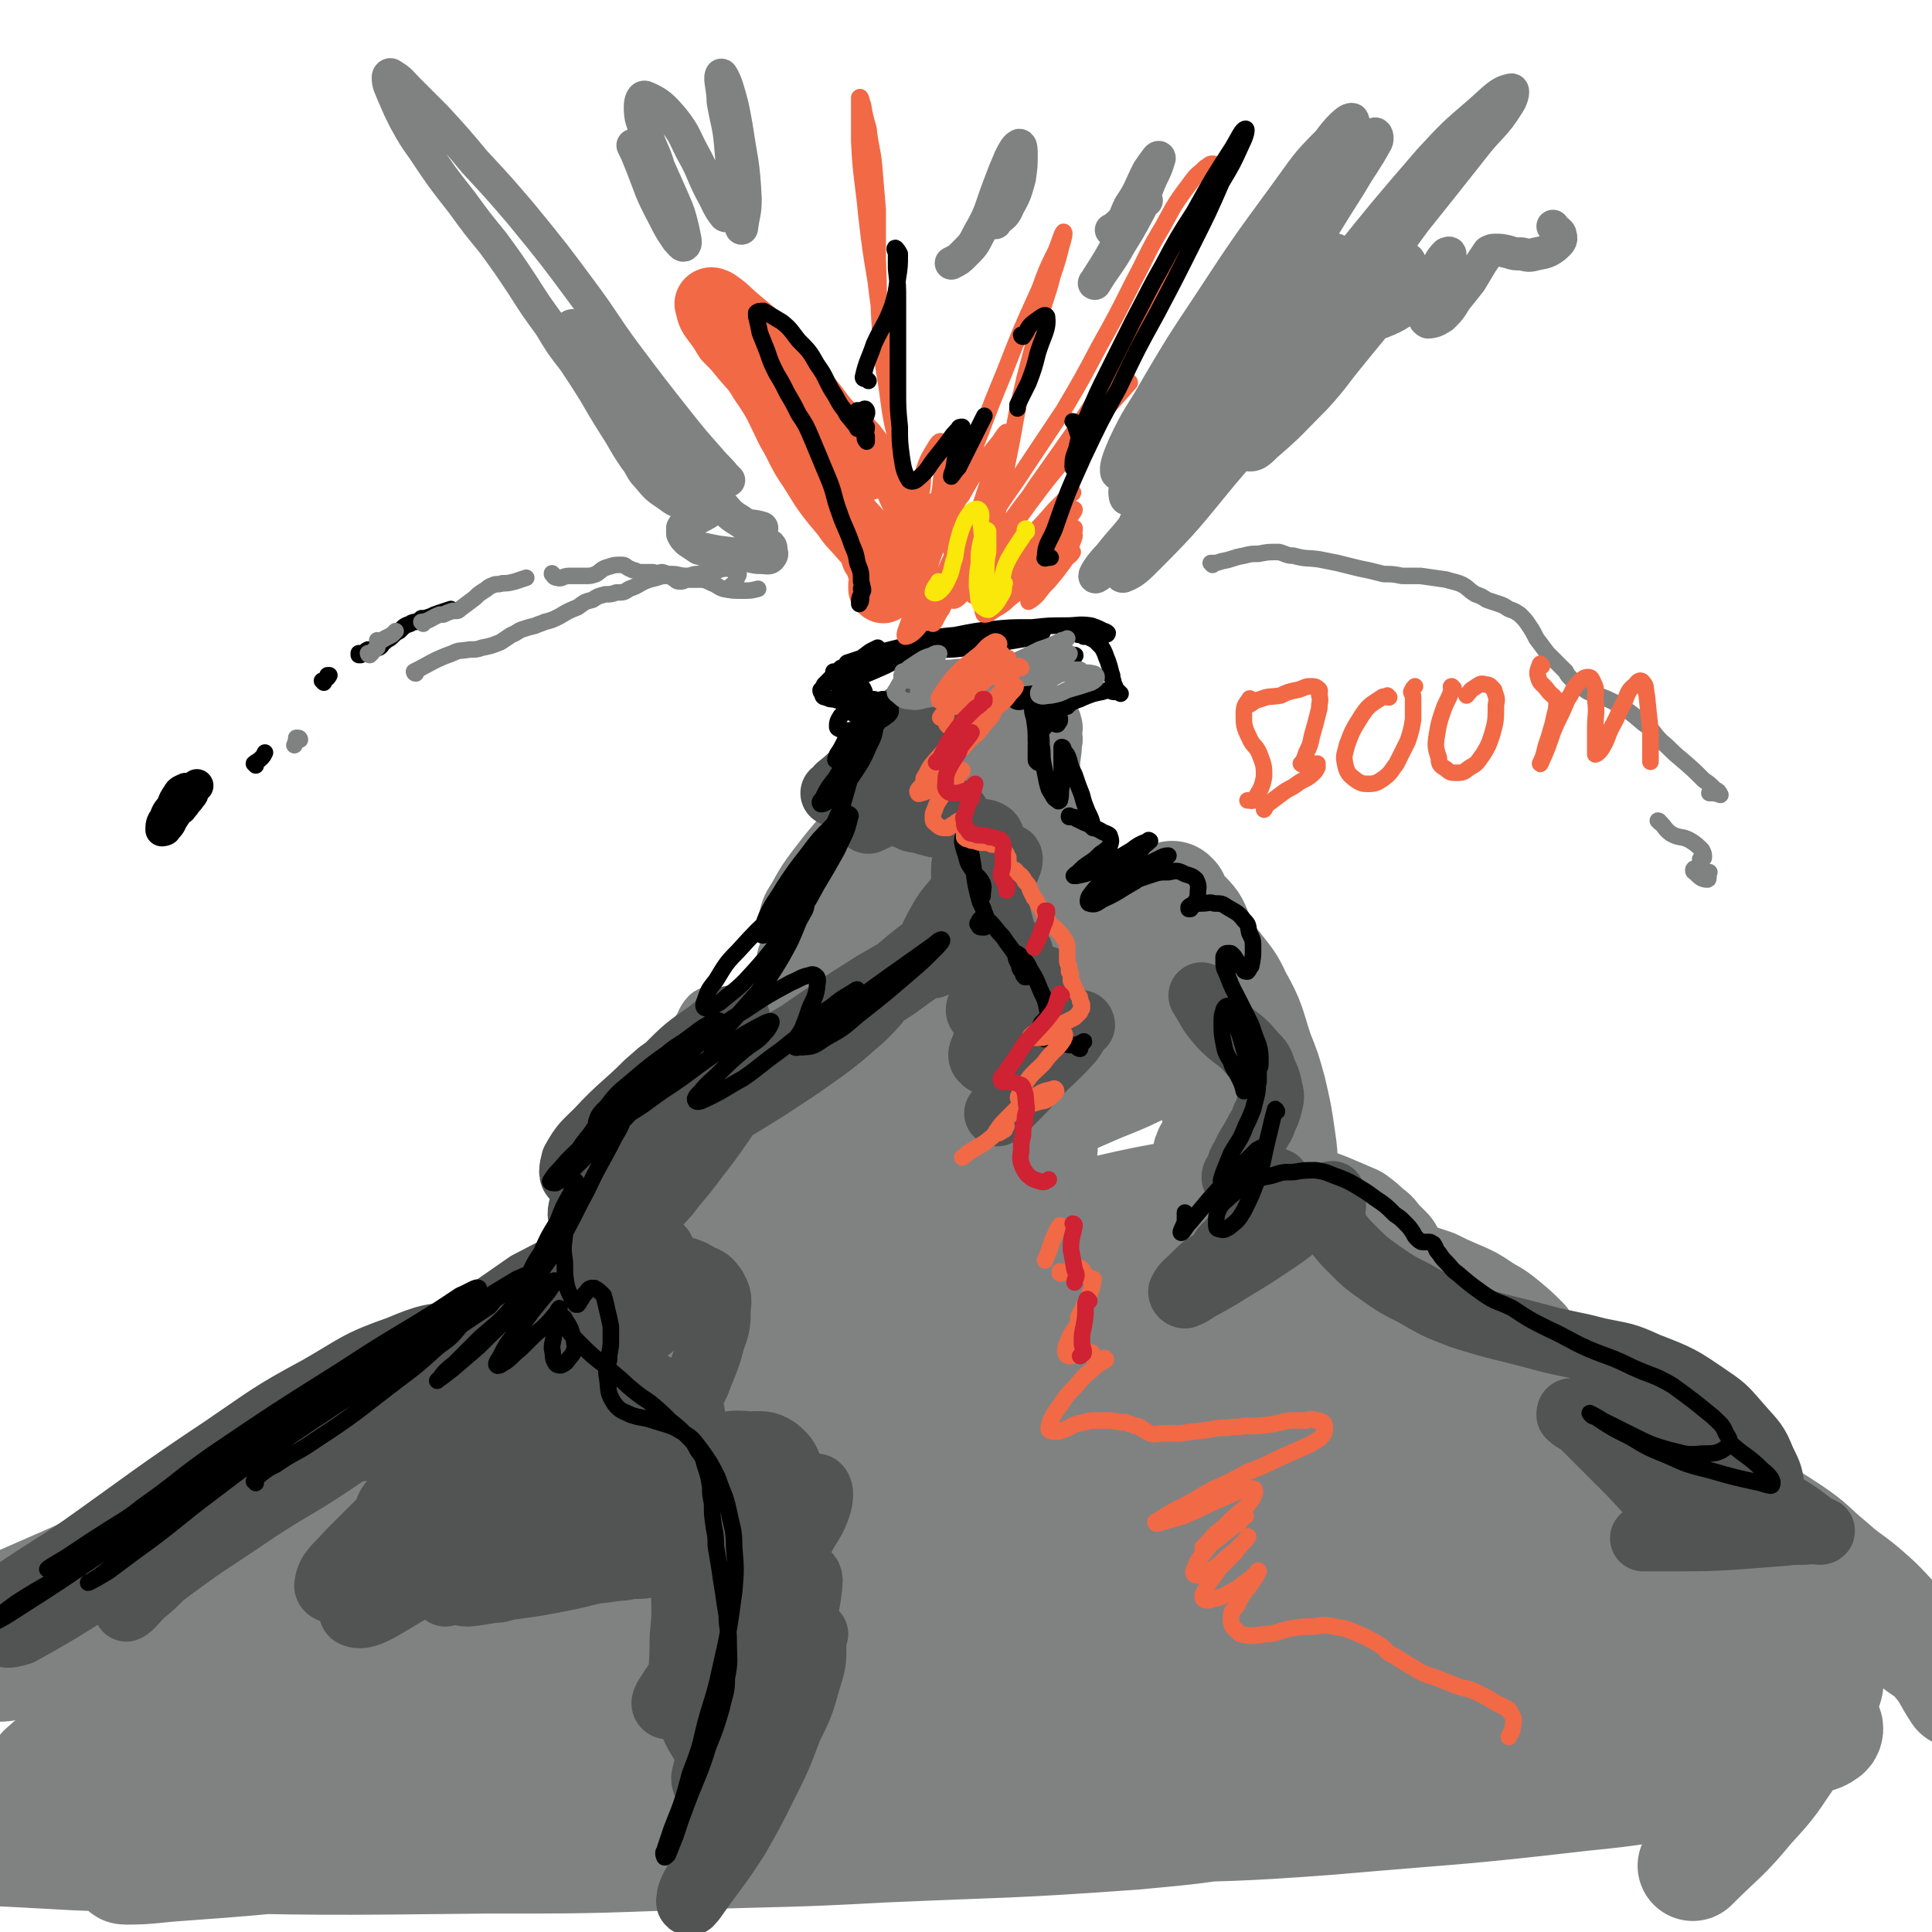 <svg viewBox='0 0 1050 1050' version='1.1' xmlns='http://www.w3.org/2000/svg' xmlns:xlink='http://www.w3.org/1999/xlink'><g fill='none' stroke='rgb(128,130,130)' stroke-width='36' stroke-linecap='round' stroke-linejoin='round'><path d='M381,651c0,0 0,-1 -1,-1 0,0 1,0 1,1 -20,13 -23,10 -41,25 -21,19 -19,22 -38,43 -27,31 -27,31 -53,62 -15,18 -22,25 -30,36 -2,3 5,-4 10,-8 11,-12 11,-12 23,-24 17,-17 17,-17 34,-35 28,-30 29,-29 56,-60 14,-15 14,-15 27,-31 7,-9 13,-15 13,-18 -1,-3 -9,2 -16,7 -19,15 -19,16 -36,33 -28,26 -27,26 -54,53 -29,30 -29,30 -58,62 -26,27 -26,27 -50,56 -15,18 -17,18 -28,37 -2,2 0,7 3,5 12,-8 13,-11 26,-24 21,-21 21,-21 42,-43 35,-38 35,-38 70,-77 20,-21 20,-21 39,-43 13,-15 14,-14 25,-29 3,-4 6,-10 3,-9 -6,2 -11,7 -21,14 -22,18 -22,18 -44,36 -46,39 -46,39 -91,79 -30,27 -30,27 -58,55 -20,19 -20,20 -39,40 -11,11 -18,19 -21,23 -2,2 6,-6 11,-12 16,-16 15,-16 31,-31 23,-23 23,-23 46,-44 25,-23 25,-22 50,-45 19,-18 20,-17 38,-36 13,-14 17,-18 22,-30 2,-2 -5,-1 -8,1 -15,8 -15,8 -28,18 -35,27 -35,27 -69,55 -25,20 -25,20 -50,41 -21,18 -21,18 -41,36 -13,12 -13,12 -26,24 -6,6 -10,9 -11,12 0,1 6,-1 10,-4 21,-15 21,-15 42,-31 20,-15 20,-15 40,-31 29,-22 29,-22 57,-45 11,-9 12,-8 23,-18 3,-3 6,-7 4,-7 -2,-1 -6,1 -11,4 -14,8 -14,9 -28,17 -19,13 -19,13 -37,25 -20,14 -21,14 -40,28 -25,17 -25,17 -49,36 -9,7 -10,7 -17,17 -3,4 -5,9 -3,10 3,1 7,-2 12,-6 14,-8 14,-9 26,-18 17,-13 17,-13 33,-27 17,-14 17,-14 34,-29 14,-14 14,-13 28,-28 10,-11 12,-12 20,-23 1,-2 -2,-4 -4,-3 -8,3 -9,4 -16,9 -20,16 -20,17 -38,34 -13,12 -13,12 -25,25 -8,9 -9,9 -15,20 -2,4 -3,8 -1,10 3,2 6,0 12,-3 13,-6 12,-6 24,-14 27,-18 27,-19 53,-38 20,-14 20,-14 39,-29 17,-13 17,-13 33,-27 15,-14 16,-14 30,-29 3,-3 4,-5 5,-8 0,-2 -2,-2 -4,-1 -5,3 -5,3 -10,7 -6,6 -6,6 -11,12 -5,5 -6,5 -8,11 -1,1 -1,4 1,4 5,-2 6,-5 11,-10 10,-10 10,-10 19,-20 17,-20 17,-20 33,-40 10,-13 10,-13 20,-26 7,-10 7,-10 15,-19 3,-4 4,-6 6,-7 1,-1 0,2 -2,3 -4,6 -5,6 -10,12 -12,16 -13,16 -25,31 -6,8 -6,8 -12,17 -3,3 -5,7 -5,7 2,0 5,-4 9,-8 8,-10 8,-10 15,-20 10,-14 10,-14 19,-28 9,-14 9,-14 17,-29 6,-12 6,-12 11,-24 3,-8 4,-8 4,-16 1,-2 -2,-4 -3,-3 -5,3 -6,6 -10,12 -10,14 -10,14 -19,30 -5,8 -5,8 -8,18 -2,5 -2,5 -3,11 0,1 1,2 2,2 2,-1 3,-3 5,-6 5,-7 5,-7 10,-15 9,-16 9,-16 18,-33 6,-10 6,-10 11,-20 3,-7 3,-7 7,-13 2,-3 2,-5 4,-7 1,0 2,1 2,2 1,2 1,2 1,4 0,5 0,5 -1,9 -2,5 -2,5 -5,10 -3,6 -3,5 -6,11 -2,4 -2,5 -3,8 0,1 1,0 2,0 3,-3 3,-3 5,-6 5,-8 5,-8 10,-16 3,-5 3,-5 7,-10 2,-3 2,-3 5,-5 0,-1 1,0 1,0 -2,4 -3,4 -5,8 -4,7 -4,7 -8,14 -4,9 -5,9 -7,17 -1,2 -1,4 1,4 1,0 2,-1 4,-3 7,-6 7,-7 13,-13 4,-6 3,-6 8,-11 3,-5 3,-6 7,-10 5,-5 5,-5 10,-9 4,-4 4,-4 8,-7 4,-3 4,-3 7,-5 2,-2 2,-2 3,-4 1,0 0,0 0,0 -1,0 -2,1 -3,0 -1,-1 -1,-1 -1,-3 0,-4 0,-4 1,-7 1,-6 1,-6 3,-12 2,-6 2,-6 4,-13 1,-5 1,-5 2,-11 0,-4 1,-4 1,-8 0,-5 0,-5 0,-9 0,-1 0,-2 0,-2 -1,1 -2,2 -3,5 -4,5 -4,5 -7,11 -4,7 -4,7 -8,15 -3,5 -3,5 -5,11 -1,2 -1,3 0,4 1,1 2,0 4,-1 4,-3 4,-3 7,-8 8,-11 7,-11 14,-23 5,-8 5,-9 9,-18 4,-10 5,-10 8,-20 2,-4 2,-5 2,-7 -1,-2 -3,-1 -4,0 -5,4 -5,4 -10,9 -7,8 -7,8 -14,17 -6,8 -6,8 -11,17 -4,6 -4,7 -5,13 0,2 1,2 2,1 4,-2 5,-2 8,-6 9,-11 9,-11 17,-23 7,-9 6,-10 11,-19 5,-8 5,-8 8,-17 3,-6 3,-6 5,-12 1,-3 1,-3 1,-6 0,0 0,-1 -1,-1 -1,2 -2,3 -3,6 -1,2 -1,2 -2,5 -1,1 -1,2 -1,3 1,0 2,0 2,-1 2,-2 2,-2 3,-4 1,-3 1,-3 2,-7 2,-3 2,-3 3,-6 2,-2 2,-2 3,-5 2,-3 2,-3 5,-5 5,-4 5,-4 10,-8 4,-2 4,-2 8,-4 3,-1 3,-1 7,-2 1,0 2,-1 2,0 1,1 -1,2 -2,3 -2,2 -3,2 -5,3 -3,2 -3,2 -6,3 -2,1 -2,1 -5,2 -1,0 -2,1 -2,1 1,0 2,0 4,0 3,0 3,-1 7,-2 7,-2 7,-2 14,-4 5,-1 5,-1 9,-3 4,-2 4,-2 7,-3 2,-1 2,-2 5,-3 1,0 1,0 1,0 0,0 0,0 0,0 0,0 0,0 0,0 0,2 -1,2 0,3 0,1 0,1 1,2 1,0 1,0 3,0 2,1 2,1 3,0 2,0 2,0 4,-1 3,0 3,0 5,-1 2,0 2,0 4,0 1,1 1,1 2,2 1,0 1,0 1,1 1,2 0,2 0,4 0,3 1,3 0,6 0,6 -1,6 -1,13 -1,5 -1,5 -2,10 0,4 0,4 0,9 0,2 0,2 0,5 0,0 -1,0 0,1 0,0 0,0 0,0 1,0 1,-1 2,-1 1,0 1,1 1,2 2,2 2,2 3,3 3,5 3,5 6,9 2,4 2,4 4,7 2,4 2,4 4,7 2,3 2,3 4,7 2,3 4,3 4,7 1,5 0,6 -3,11 -3,6 -4,6 -8,11 '/></g>
<g fill='none' stroke='rgb(128,130,130)' stroke-width='60' stroke-linecap='round' stroke-linejoin='round'><path d='M638,488c0,0 -1,0 -1,-1 0,0 1,1 1,1 -9,4 -12,2 -18,8 -5,5 -3,8 -5,16 -2,8 -1,8 -2,17 -2,9 -2,9 -4,17 -1,7 -1,7 -3,13 0,2 0,5 -1,4 0,-1 0,-4 0,-8 -1,-5 -1,-5 -2,-10 -1,-5 -2,-5 -3,-9 -1,-5 -1,-5 -2,-9 0,-1 0,-1 0,-2 0,0 0,-1 0,-1 1,1 1,1 2,3 2,3 2,3 4,6 2,5 2,5 5,11 4,8 4,8 8,16 2,3 2,4 4,6 1,1 2,1 2,1 0,-2 -1,-3 -2,-5 -2,-5 -2,-5 -4,-9 -2,-3 -2,-3 -4,-7 0,0 -1,-1 -1,-1 1,0 2,1 4,3 5,4 5,4 9,8 11,8 11,8 21,17 6,6 7,6 13,13 6,8 7,8 12,17 3,4 2,4 4,8 0,2 0,2 0,4 0,1 0,1 -1,2 -1,0 -1,0 -2,1 -3,0 -3,0 -6,1 -2,1 -2,1 -5,3 -2,2 -2,2 -4,4 -1,2 -1,3 0,4 2,3 2,2 5,4 1,1 1,2 3,2 1,0 1,0 2,-1 1,-1 0,-2 0,-4 0,-3 0,-3 -1,-6 -1,-5 -1,-5 -2,-10 -3,-12 -3,-12 -6,-24 -2,-8 -2,-8 -5,-16 -2,-6 -2,-6 -5,-12 -3,-8 -3,-7 -7,-15 -2,-5 -2,-5 -3,-10 -2,-6 -2,-6 -3,-12 0,-6 0,-6 -1,-12 0,-5 0,-5 0,-9 0,-3 0,-4 2,-6 1,-3 2,-4 4,-4 2,0 3,1 5,3 4,4 4,5 6,10 5,9 5,10 8,20 2,5 2,6 1,11 0,3 0,4 -1,6 -1,2 -2,2 -4,2 -3,-1 -3,-1 -5,-3 -4,-3 -4,-3 -7,-7 -6,-8 -6,-8 -11,-18 -3,-6 -3,-6 -4,-13 -1,-6 -2,-6 -1,-12 0,-1 0,-2 1,-2 2,0 2,1 4,2 4,3 4,4 7,7 5,5 5,5 10,10 6,7 6,7 12,14 6,8 7,8 11,17 8,14 7,15 12,30 4,10 4,10 7,21 3,13 3,13 5,27 1,7 1,7 1,15 0,5 0,5 -1,11 0,2 0,2 -1,5 0,0 0,0 0,0 1,1 2,0 3,0 3,0 3,0 7,0 4,1 4,1 8,3 4,1 4,1 9,3 7,3 7,3 14,6 4,3 4,3 7,6 3,2 3,2 5,5 2,2 2,2 4,4 1,1 1,1 2,2 1,1 0,1 0,2 0,1 0,1 0,2 -1,1 -1,1 -1,2 0,1 0,1 0,2 2,1 3,1 6,3 4,2 4,1 8,3 6,2 6,2 12,4 6,3 6,3 13,6 7,3 7,3 13,7 6,4 6,3 12,8 6,5 6,5 11,10 2,3 2,3 4,6 1,2 1,3 1,5 -1,4 -2,4 -3,8 0,3 -1,3 0,6 1,4 1,4 3,7 3,4 3,4 8,7 6,5 6,4 13,7 9,5 9,5 19,9 17,7 17,7 35,15 13,6 14,5 27,12 19,10 20,9 38,21 12,8 11,9 22,18 10,9 11,8 21,17 8,7 8,8 15,15 6,6 6,6 11,12 5,4 6,3 10,8 7,8 6,9 12,18 '/><path d='M503,757c0,0 0,-1 -1,-1 0,0 1,0 1,1 -13,10 -12,11 -26,20 -22,14 -23,12 -47,24 -32,17 -32,17 -65,35 -38,21 -38,21 -76,42 -36,20 -36,21 -72,41 -28,15 -28,14 -55,29 -21,11 -22,11 -41,21 -1,0 0,-1 0,-2 12,-8 12,-8 24,-16 34,-25 35,-24 68,-49 26,-19 26,-19 51,-39 20,-16 21,-16 39,-33 11,-10 13,-10 21,-22 2,-3 2,-8 0,-7 -11,0 -15,3 -28,9 -44,21 -44,21 -87,44 -36,20 -36,20 -71,41 -30,19 -29,21 -60,40 -26,16 -27,17 -54,30 -1,0 -2,-2 -1,-3 11,-10 13,-10 26,-20 22,-16 21,-17 43,-33 28,-19 28,-19 57,-37 29,-19 30,-17 59,-36 28,-19 29,-18 55,-39 5,-4 10,-9 8,-12 -3,-3 -9,-2 -17,0 -34,7 -34,7 -68,17 -33,10 -34,10 -66,22 -33,12 -32,14 -65,27 -32,14 -32,14 -64,28 '/><path d='M199,848c0,0 0,-1 -1,-1 -21,7 -22,8 -43,17 -15,6 -16,4 -30,13 -11,8 -14,8 -19,19 -5,11 -8,18 -1,25 9,9 16,6 32,7 29,3 29,2 58,1 36,0 36,-1 73,-4 40,-2 40,-2 80,-5 41,-3 41,-3 81,-6 48,-4 48,-4 95,-9 14,-1 15,-1 28,-4 1,0 0,-1 -1,-1 -29,1 -29,2 -58,5 -37,3 -37,4 -75,7 -44,4 -44,4 -89,8 -48,4 -48,3 -95,8 -44,4 -44,4 -88,10 -29,3 -30,2 -57,8 -10,3 -18,5 -19,9 -1,2 7,3 15,4 22,2 22,1 44,2 58,1 58,0 116,2 47,1 47,1 94,2 47,1 47,2 93,3 40,0 40,1 80,0 27,0 27,0 54,-3 11,-1 23,-2 22,-4 -1,-3 -13,-4 -26,-4 -28,-1 -28,-1 -56,1 -65,5 -65,5 -130,12 -52,5 -51,6 -103,12 -49,7 -49,7 -98,14 -36,6 -36,5 -72,12 -18,2 -18,2 -35,6 -1,0 -1,2 0,2 14,0 15,-1 30,-2 56,-4 56,-5 112,-10 48,-4 48,-4 96,-8 73,-6 74,-6 147,-12 40,-4 41,-2 81,-9 30,-6 50,-11 58,-18 5,-4 -16,-4 -32,-4 -35,-2 -35,-2 -71,-1 -48,0 -48,0 -97,2 -78,3 -78,3 -155,7 -42,2 -43,6 -84,5 -22,-1 -46,-4 -44,-11 3,-8 27,-9 54,-19 41,-13 41,-13 83,-27 47,-15 47,-15 94,-29 44,-13 44,-11 88,-25 47,-14 47,-13 93,-29 13,-5 19,-6 25,-13 2,-3 -3,-7 -8,-8 -34,-3 -35,-2 -70,0 -37,1 -37,3 -74,6 -35,4 -35,5 -70,8 -22,3 -22,3 -44,5 -4,0 -10,-1 -8,-2 7,-3 13,-4 26,-7 42,-13 42,-13 85,-25 35,-11 35,-10 69,-21 31,-10 31,-9 61,-21 26,-10 32,-11 51,-23 3,-2 -3,-6 -7,-6 -19,-1 -20,0 -40,3 -32,3 -32,3 -63,8 -33,5 -33,5 -66,11 -26,4 -26,5 -51,9 -12,2 -22,5 -23,4 0,0 11,-3 21,-6 39,-13 39,-13 77,-25 34,-11 34,-11 67,-22 29,-9 29,-8 57,-18 17,-6 19,-5 34,-15 4,-3 7,-7 5,-9 -5,-5 -10,-5 -20,-5 -19,-2 -20,-2 -40,1 -39,4 -39,4 -78,11 -20,4 -20,4 -40,9 -8,2 -16,5 -15,5 2,1 11,0 22,-2 20,-4 20,-4 40,-9 24,-6 24,-6 48,-13 21,-6 21,-6 42,-14 13,-4 15,-3 27,-11 4,-2 7,-7 5,-9 -4,-4 -9,-3 -19,-3 -16,-1 -17,-1 -33,0 -27,1 -27,2 -53,3 -8,0 -10,0 -17,-2 -1,0 0,-3 1,-3 8,-4 9,-3 18,-7 15,-5 15,-4 30,-10 17,-6 17,-5 33,-12 18,-8 19,-8 36,-18 4,-3 8,-6 6,-8 -3,-4 -8,-4 -18,-4 -12,-1 -12,0 -25,2 -13,1 -12,1 -25,3 -9,1 -9,2 -18,2 -3,0 -6,0 -6,-1 0,-2 3,-3 6,-5 7,-5 7,-4 14,-8 13,-8 13,-7 25,-15 6,-4 7,-4 11,-10 4,-5 5,-6 6,-12 1,-4 0,-5 -2,-9 -2,-5 -2,-5 -5,-9 -3,-5 -3,-5 -7,-9 -5,-5 -5,-5 -11,-9 -5,-4 -5,-3 -10,-7 -3,-3 -5,-2 -6,-6 -1,-4 0,-5 2,-9 3,-4 4,-3 8,-6 8,-5 8,-5 16,-9 4,-2 4,-2 8,-3 2,-1 3,-2 3,-1 1,1 -1,2 -2,4 -3,4 -4,4 -8,7 -5,4 -4,5 -10,7 -9,4 -10,4 -19,4 -5,1 -6,1 -10,-1 -3,-2 -5,-3 -4,-5 1,-6 3,-7 8,-12 6,-6 7,-6 15,-10 8,-6 8,-5 16,-10 7,-3 7,-4 14,-6 3,-2 4,-3 7,-2 1,0 2,2 1,3 -5,10 -6,11 -13,20 -9,12 -10,12 -20,23 -13,14 -13,14 -27,28 -18,19 -18,19 -36,38 -5,5 -6,5 -10,12 -1,1 -3,3 -2,3 2,1 4,-1 8,-2 8,-4 8,-4 15,-8 10,-5 10,-5 19,-11 9,-5 9,-7 18,-11 1,0 1,1 1,2 -7,9 -8,10 -17,19 -9,10 -9,10 -19,19 -9,10 -9,10 -19,19 -9,9 -9,8 -18,17 -5,6 -6,6 -11,12 -1,2 -3,4 -2,4 2,-1 4,-3 8,-5 18,-13 18,-12 34,-25 16,-12 16,-12 30,-25 18,-18 18,-18 35,-37 5,-5 7,-8 8,-12 1,-1 -2,1 -3,2 -7,7 -7,8 -14,15 -12,14 -12,13 -23,27 -15,17 -15,18 -29,35 -24,28 -24,28 -48,56 -12,14 -12,14 -22,29 -5,7 -9,11 -9,14 0,2 5,0 8,-3 12,-9 11,-10 22,-20 18,-18 18,-18 35,-36 21,-23 21,-23 40,-46 19,-22 19,-22 36,-45 12,-16 12,-16 24,-32 7,-11 7,-11 15,-21 1,-1 2,-2 2,-1 -1,3 -2,5 -6,9 -17,22 -17,22 -35,43 -22,24 -22,24 -45,48 -25,27 -26,27 -51,55 -21,23 -21,23 -40,47 -11,14 -12,14 -20,29 -3,5 -7,11 -3,12 8,0 14,-4 26,-11 23,-13 22,-15 44,-28 43,-27 43,-29 88,-54 27,-15 27,-14 56,-26 19,-8 20,-8 40,-15 9,-4 13,-5 19,-6 1,0 -2,3 -5,5 -14,7 -14,7 -29,13 -23,10 -23,10 -45,20 -36,16 -36,14 -71,32 -15,8 -19,7 -28,19 -4,5 -4,13 1,15 12,5 17,2 33,1 24,-2 24,-3 49,-6 26,-4 26,-4 53,-9 23,-4 23,-4 46,-8 15,-3 15,-3 29,-7 5,-1 12,-3 10,-3 -8,0 -15,1 -29,4 -23,4 -23,4 -45,9 -43,9 -43,9 -86,20 -24,6 -24,6 -47,15 -10,4 -17,6 -19,11 -1,4 5,6 12,6 20,2 21,1 42,-1 33,-3 33,-4 67,-8 52,-6 52,-6 104,-13 26,-3 26,-4 51,-6 14,-1 23,-4 27,-2 2,1 -7,5 -15,8 -24,7 -24,6 -48,12 -34,7 -34,7 -67,14 -35,8 -36,8 -71,16 -27,6 -28,5 -55,13 -14,4 -25,5 -27,10 -2,3 10,6 21,7 26,1 27,-1 54,-3 61,-6 61,-7 121,-12 41,-3 41,-3 81,-5 30,-1 30,-1 60,-1 15,0 17,-1 30,3 2,0 2,4 -1,5 -14,7 -16,6 -33,10 -32,8 -32,8 -64,14 -62,13 -62,12 -124,24 -37,8 -38,7 -75,17 -27,8 -38,9 -53,19 -4,3 7,5 15,6 25,2 26,1 51,-1 42,-2 42,-3 83,-7 51,-5 51,-6 102,-11 47,-6 47,-6 95,-11 35,-4 35,-4 71,-7 16,-2 33,-4 32,-3 -1,1 -18,3 -36,6 -54,10 -54,9 -108,18 -46,8 -46,7 -91,16 -46,8 -46,8 -91,18 -34,8 -34,7 -67,17 -14,4 -22,5 -28,11 -3,3 4,6 10,6 24,3 25,2 49,0 68,-4 67,-6 135,-11 51,-3 51,-3 103,-5 65,-2 65,-2 129,-2 18,0 24,-1 35,1 3,1 -4,4 -8,5 -25,7 -25,7 -50,11 -43,9 -43,9 -86,16 -51,8 -51,8 -102,16 -54,8 -54,7 -107,16 -61,10 -61,9 -121,23 -15,3 -31,7 -28,10 2,4 18,5 37,5 36,-1 36,-3 71,-6 46,-3 46,-4 92,-7 51,-3 51,-3 102,-5 45,-1 45,-1 90,-1 30,0 30,-1 60,1 13,1 27,2 27,4 -1,3 -14,4 -28,7 -32,5 -32,6 -63,9 -69,8 -69,7 -138,13 -53,4 -53,3 -107,5 -52,3 -52,2 -104,4 -46,2 -46,2 -93,5 -36,1 -36,2 -73,3 -28,1 -28,1 -55,1 -24,0 -24,0 -47,-1 -6,-1 -11,0 -11,-1 0,-1 5,-2 10,-2 33,-6 33,-6 65,-10 37,-5 37,-6 73,-9 44,-4 44,-4 88,-7 47,-2 47,-2 94,-3 42,-2 42,-1 84,-1 27,0 28,-2 55,2 7,1 17,5 14,7 -7,5 -17,5 -34,7 -32,5 -32,5 -64,8 -69,5 -69,4 -137,7 -54,3 -54,2 -108,4 -54,2 -54,2 -108,2 -90,1 -90,1 -180,-1 -43,0 -43,-1 -85,-3 -7,-1 -7,-1 -13,-2 '/><path d='M116,908c-1,-1 -1,-1 -1,-1 -12,-4 -12,-4 -23,-6 -14,-3 -14,-3 -29,-4 -13,0 -13,0 -27,1 -9,1 -9,1 -18,3 -9,1 -9,1 -17,3 -3,1 -7,1 -6,1 2,1 5,1 11,0 15,-1 15,-2 31,-4 36,-6 36,-7 73,-12 36,-4 37,-4 73,-7 43,-4 43,-4 86,-5 71,-3 71,-2 143,-4 46,-2 46,-2 93,-3 42,-1 42,0 84,-1 36,-1 36,-1 73,-2 31,-1 31,-1 61,-2 24,-1 24,-2 47,-2 22,-1 22,-1 44,0 6,0 6,0 12,1 1,0 2,0 2,0 -5,-1 -6,-1 -12,-2 -6,-1 -6,-1 -12,-4 -4,-2 -5,-2 -8,-6 -3,-2 -3,-3 -3,-7 0,-4 1,-4 3,-8 4,-4 4,-5 9,-7 10,-4 10,-4 20,-5 9,0 9,0 18,3 17,4 18,5 35,11 13,5 13,6 26,12 14,6 14,6 27,12 13,6 14,5 25,13 7,5 8,6 12,14 4,6 3,7 2,15 -1,8 0,10 -5,15 -17,15 -18,15 -39,26 -18,9 -19,9 -39,14 -26,6 -27,6 -54,8 -9,1 -10,1 -18,-3 -3,-1 -4,-4 -3,-7 4,-6 6,-7 13,-12 14,-9 14,-9 29,-17 21,-11 21,-11 44,-20 23,-9 23,-8 47,-16 16,-6 17,-6 32,-13 1,0 1,-3 0,-3 -14,0 -16,1 -32,3 -23,2 -23,3 -46,6 -23,4 -23,3 -46,7 -16,3 -17,2 -33,6 -7,2 -11,3 -13,7 -2,2 2,5 6,6 23,6 24,5 48,7 26,3 26,2 52,4 24,2 24,1 47,5 17,3 18,3 32,9 2,1 2,4 0,5 -4,3 -6,2 -12,4 -12,2 -12,2 -24,4 -14,1 -14,2 -27,2 -7,0 -14,1 -15,-3 -1,-4 3,-8 10,-14 11,-9 12,-8 25,-14 12,-7 11,-8 24,-11 9,-3 15,-4 19,1 4,3 0,8 -3,15 -6,14 -7,14 -15,26 -11,16 -10,16 -23,30 -14,17 -15,16 -31,32 '/></g>
<g fill='none' stroke='rgb(82,83,83)' stroke-width='36' stroke-linecap='round' stroke-linejoin='round'><path d='M197,787c0,0 0,-1 -1,-1 0,0 1,0 1,0 -17,7 -19,4 -35,12 -25,14 -24,16 -47,33 -11,9 -11,10 -21,20 -9,7 -8,8 -17,15 -4,4 -6,7 -8,8 -1,1 1,-2 3,-4 7,-7 7,-8 16,-14 24,-18 24,-17 49,-34 21,-14 22,-13 43,-27 19,-13 20,-12 37,-26 16,-13 19,-15 28,-29 2,-2 -2,-5 -6,-5 -12,1 -14,3 -26,8 -21,9 -21,9 -41,21 -25,14 -25,13 -48,29 -24,17 -24,18 -47,35 -29,23 -29,23 -57,46 -8,6 -12,9 -16,14 -1,1 4,0 7,-1 27,-15 27,-16 53,-32 25,-15 25,-16 50,-32 27,-16 27,-16 54,-33 23,-15 24,-14 47,-30 14,-10 15,-10 27,-22 4,-5 9,-11 5,-11 -9,-2 -16,0 -30,6 -23,8 -23,10 -44,22 -26,14 -26,15 -51,32 -39,26 -39,27 -77,54 -19,13 -19,12 -38,25 -7,5 -12,8 -14,11 -1,1 4,0 8,-1 17,-7 18,-7 34,-15 25,-12 24,-13 48,-27 42,-24 42,-24 85,-49 26,-16 27,-15 53,-31 26,-17 26,-17 50,-35 5,-3 9,-7 7,-8 -2,-1 -7,1 -14,4 -16,8 -16,8 -32,18 -22,13 -22,13 -43,28 -21,15 -21,15 -41,30 -13,11 -15,10 -25,23 -4,4 -5,10 -2,10 6,-1 11,-5 21,-12 30,-20 29,-20 59,-41 22,-16 22,-16 45,-32 18,-13 18,-13 35,-27 10,-8 11,-8 20,-17 2,-2 4,-5 2,-5 -5,2 -8,4 -16,8 -23,16 -23,16 -46,32 -15,11 -15,12 -29,24 -9,8 -12,8 -16,17 -2,3 1,7 4,6 9,-2 11,-4 21,-10 15,-9 15,-10 30,-20 16,-12 16,-12 31,-25 12,-10 12,-10 23,-21 6,-6 8,-7 11,-12 1,-2 -2,-3 -3,-2 -6,2 -6,3 -12,7 -7,5 -7,5 -14,10 -8,7 -9,7 -14,13 -1,2 0,3 1,3 4,1 5,1 10,-1 7,-3 8,-3 14,-7 9,-5 9,-6 16,-13 7,-7 8,-7 14,-15 7,-11 8,-11 12,-23 1,-5 2,-7 -1,-10 -2,-4 -5,-5 -9,-4 -4,0 -4,2 -6,5 -3,5 -3,5 -4,10 -1,6 -1,6 0,12 1,4 1,4 3,7 1,2 3,3 4,2 5,-4 5,-5 8,-11 4,-7 4,-8 6,-15 3,-9 4,-9 5,-18 2,-11 2,-11 2,-22 0,-3 0,-4 -2,-6 -1,-1 -2,0 -3,1 -4,4 -4,4 -6,8 -4,7 -4,8 -8,15 -4,8 -4,8 -7,16 -2,6 -3,9 -2,14 1,2 4,0 7,-2 6,-3 6,-4 10,-10 10,-13 10,-14 17,-29 5,-10 5,-10 9,-21 2,-7 2,-7 4,-15 1,-3 2,-5 1,-7 -1,-2 -3,-2 -4,-1 -6,3 -6,4 -12,9 -13,13 -14,12 -27,26 -7,7 -8,7 -13,16 -1,4 -2,8 1,9 4,1 7,-2 13,-6 10,-6 10,-7 19,-15 11,-10 11,-10 21,-21 10,-10 10,-10 19,-20 6,-7 6,-8 11,-15 3,-4 5,-5 5,-8 0,-2 -2,-2 -5,-1 -5,2 -5,3 -10,7 -13,9 -13,9 -24,20 -6,6 -7,6 -10,14 -2,4 -3,6 -1,9 3,3 5,2 10,2 7,-1 8,-1 15,-4 8,-4 9,-4 15,-10 9,-8 9,-8 15,-18 2,-3 3,-5 2,-6 -2,-2 -4,-1 -7,1 -13,8 -14,9 -26,19 -12,10 -12,10 -23,21 -11,11 -11,11 -21,23 -7,9 -7,9 -13,19 -2,5 -3,8 -2,11 0,2 3,2 6,1 10,-6 10,-8 19,-16 7,-7 6,-8 13,-15 5,-6 5,-6 10,-12 2,-2 4,-5 3,-4 -1,0 -4,3 -8,7 -7,7 -7,7 -14,16 -9,10 -9,10 -17,22 -8,12 -8,12 -15,25 -5,10 -7,10 -9,21 -1,6 0,11 4,13 4,2 7,-2 12,-5 8,-6 7,-6 14,-13 10,-9 10,-9 19,-18 3,-2 4,-3 6,-5 1,0 0,0 0,1 -3,4 -3,4 -7,8 -6,8 -6,8 -11,15 -7,9 -8,9 -13,19 -7,12 -7,12 -12,25 -1,4 -2,6 0,9 2,2 5,2 9,1 4,-1 5,-2 8,-5 1,-2 2,-4 1,-5 -1,-2 -3,-2 -6,-1 -8,1 -8,2 -16,5 -12,5 -12,5 -23,12 -14,8 -14,8 -27,17 -20,13 -20,13 -38,28 -7,6 -11,7 -13,12 -1,2 4,2 6,1 11,-5 11,-6 21,-12 15,-10 15,-10 30,-20 16,-11 16,-11 31,-23 11,-9 11,-9 21,-18 4,-4 9,-9 7,-10 -5,0 -12,3 -22,9 -16,9 -16,10 -30,22 -19,15 -20,14 -37,30 -25,22 -25,22 -48,45 -7,8 -11,10 -12,17 -1,3 4,4 7,3 13,-4 13,-5 25,-13 20,-12 20,-12 39,-26 21,-16 21,-16 41,-32 23,-19 23,-19 45,-38 5,-5 9,-9 9,-11 0,-1 -5,1 -10,4 -22,14 -22,14 -42,30 -20,16 -20,16 -39,32 -18,16 -18,16 -36,33 -11,11 -12,11 -22,24 -3,4 -5,9 -3,10 4,2 9,0 16,-4 27,-16 27,-16 52,-35 21,-15 20,-15 40,-32 17,-13 17,-13 33,-28 12,-10 16,-12 23,-21 1,-2 -3,-1 -5,0 -11,6 -11,6 -20,14 -15,11 -15,11 -29,23 -15,13 -15,13 -28,27 -11,11 -12,10 -20,22 -4,6 -6,11 -3,13 3,2 7,-2 14,-6 20,-12 20,-12 39,-26 15,-11 15,-11 30,-23 12,-10 12,-10 25,-19 7,-6 7,-6 14,-12 1,-1 3,-3 3,-2 -1,1 -3,2 -6,5 -6,8 -6,7 -12,15 -10,15 -11,15 -20,30 -5,8 -6,9 -8,17 -1,7 -1,10 3,15 3,3 5,2 10,1 8,0 8,0 15,-3 8,-4 8,-4 15,-10 7,-5 7,-5 12,-11 3,-5 4,-5 6,-10 0,-4 0,-6 -2,-7 0,-1 -2,1 -3,3 -3,4 -3,5 -4,10 -3,12 -3,12 -3,24 0,9 1,9 4,17 3,9 4,9 8,17 5,9 5,9 10,17 5,7 5,6 10,13 4,6 4,5 7,11 4,5 4,5 6,11 1,2 1,2 1,4 -1,2 -1,2 -2,4 -4,4 -4,4 -8,8 -5,6 -5,6 -9,13 -5,9 -5,9 -10,19 -5,10 -4,10 -9,21 -4,9 -4,9 -7,17 -2,6 -3,5 -5,11 0,2 -1,4 0,4 2,-2 3,-4 6,-8 10,-14 10,-13 19,-27 8,-14 8,-14 15,-28 8,-16 8,-16 14,-32 6,-12 6,-12 10,-26 2,-7 3,-8 3,-16 0,-3 0,-5 -2,-6 -3,0 -5,1 -8,3 -13,10 -13,11 -23,23 -9,10 -9,10 -15,22 -7,13 -8,13 -11,26 -1,3 1,6 3,6 4,-1 6,-2 10,-6 8,-8 8,-9 14,-18 8,-14 8,-14 14,-28 6,-16 6,-16 10,-32 4,-14 5,-15 6,-28 0,-3 -2,-4 -5,-4 -6,1 -7,2 -12,6 -15,11 -15,11 -28,24 -10,9 -10,9 -19,20 -6,7 -7,7 -12,15 -2,3 -4,6 -2,7 1,1 4,-1 8,-4 9,-7 9,-7 16,-15 17,-20 17,-21 31,-42 10,-14 10,-14 18,-29 5,-10 7,-10 10,-20 1,-4 1,-8 -1,-9 -4,-1 -7,2 -12,6 -8,7 -9,7 -16,15 -9,10 -9,11 -17,22 -7,11 -7,11 -12,23 -2,7 -5,10 -3,16 2,3 6,5 10,3 7,-3 8,-5 12,-12 11,-16 11,-16 18,-34 5,-12 4,-13 6,-25 1,-11 2,-12 0,-21 -2,-7 -3,-9 -8,-13 -6,-4 -8,-3 -15,-3 -10,-1 -10,0 -20,2 -10,2 -10,2 -20,5 -8,3 -8,3 -16,6 -1,1 -2,2 -1,1 4,-5 5,-5 9,-12 5,-7 5,-7 10,-16 5,-10 5,-10 10,-20 4,-11 5,-11 8,-23 3,-8 3,-9 3,-17 1,-6 0,-7 -2,-11 -3,-4 -3,-4 -8,-6 -6,-4 -7,-3 -14,-6 -5,-2 -5,-2 -9,-4 -5,-4 -6,-4 -9,-9 -2,-2 -2,-2 -2,-5 0,-2 1,-3 2,-5 3,-5 4,-4 7,-8 5,-6 6,-6 11,-13 6,-7 6,-7 12,-15 7,-9 7,-9 14,-19 2,-3 2,-3 4,-7 0,-1 1,-2 1,-2 -2,0 -4,1 -6,2 -3,2 -3,2 -6,4 -2,1 -2,1 -4,3 -1,0 -1,1 -1,1 2,0 3,-1 5,-2 7,-3 7,-3 14,-7 18,-11 18,-11 36,-23 11,-8 12,-8 23,-17 9,-8 10,-8 18,-17 1,-1 1,-3 -1,-3 -3,0 -5,1 -10,4 -10,4 -9,4 -19,10 -12,6 -12,6 -24,13 -10,7 -10,7 -20,14 -6,4 -9,5 -11,9 -1,1 3,1 5,0 9,-4 9,-5 18,-10 20,-13 20,-14 41,-27 13,-9 13,-9 27,-18 11,-7 11,-7 22,-14 5,-3 7,-4 10,-7 1,-1 -1,-1 -2,-1 -7,3 -7,3 -14,7 -11,6 -11,6 -23,13 -19,12 -19,12 -38,25 -9,7 -10,7 -18,14 -1,2 -2,5 -1,5 6,-1 8,-4 16,-8 13,-8 13,-8 25,-16 14,-10 14,-10 28,-19 12,-9 13,-9 25,-18 9,-7 9,-7 17,-14 4,-4 8,-8 7,-9 0,-1 -4,1 -8,4 -8,4 -8,4 -16,10 -13,9 -13,9 -26,20 -5,4 -5,4 -9,9 -1,2 -2,4 -1,3 3,0 5,-2 9,-4 8,-6 8,-6 16,-12 9,-8 10,-8 18,-16 11,-12 11,-13 22,-26 4,-6 4,-6 7,-13 1,-2 1,-5 0,-4 -5,1 -8,3 -14,8 -7,7 -7,7 -14,15 -6,7 -6,7 -11,16 -3,6 -3,6 -5,13 -1,3 -1,4 1,6 1,1 3,1 4,-1 7,-5 7,-6 12,-14 4,-7 4,-7 8,-15 5,-11 5,-11 9,-24 1,-6 1,-6 1,-12 0,-3 0,-4 -2,-5 -2,-1 -3,-1 -5,0 -3,2 -3,2 -4,5 -3,4 -2,4 -3,8 -1,4 -1,5 -1,9 0,3 0,4 2,6 0,1 1,1 2,0 1,-2 1,-3 1,-7 1,-4 0,-4 -1,-8 -1,-5 -2,-4 -4,-9 -3,-4 -3,-4 -6,-9 -2,-3 -2,-3 -4,-6 -1,-1 -2,-2 -2,-3 0,0 1,0 2,1 2,1 2,1 4,1 1,1 2,1 2,2 1,1 1,2 1,2 -1,2 -2,1 -3,2 -2,1 -3,1 -5,1 -3,0 -3,0 -5,0 -4,-1 -4,-1 -7,-2 -4,-1 -4,0 -7,-2 -3,-1 -4,-1 -6,-4 -1,-1 0,-2 1,-4 1,-3 2,-3 3,-5 2,-4 3,-4 5,-7 0,-1 0,-1 0,-1 -1,0 -2,1 -3,2 -2,3 -2,3 -5,5 -3,4 -3,4 -6,7 -3,3 -3,3 -6,6 -2,2 -3,2 -5,3 -1,0 -1,-1 -1,-2 -1,-3 -1,-3 -1,-6 1,-3 2,-3 3,-6 1,-3 1,-3 1,-5 1,-2 1,-2 0,-3 -1,-1 -1,-1 -3,-1 -3,1 -3,1 -6,2 -4,2 -4,2 -8,4 -2,1 -4,2 -4,2 0,0 2,-1 3,-3 5,-4 5,-4 10,-9 4,-3 4,-3 8,-7 4,-4 4,-3 8,-7 4,-3 4,-2 7,-5 1,-2 2,-2 2,-4 1,0 0,-1 -1,-1 -3,1 -4,2 -7,3 -3,1 -3,1 -5,3 -1,0 -1,1 -1,1 1,-2 2,-2 4,-4 4,-3 3,-3 7,-5 3,-2 3,-3 6,-5 3,-1 3,-1 6,-2 1,-1 2,-1 3,-1 1,1 1,3 0,4 -2,6 -3,6 -6,12 -2,5 -3,5 -5,9 -1,4 -3,5 -2,9 0,3 2,3 4,6 '/><path d='M539,474c0,0 -1,-1 -1,-1 0,0 1,0 1,1 -2,3 -6,4 -5,7 0,4 3,4 6,8 2,3 1,4 2,7 1,4 1,4 2,8 1,3 1,3 1,5 0,2 1,2 0,4 0,1 -1,1 -1,1 -2,1 -3,1 -5,2 -2,1 -2,0 -3,2 -1,0 -2,1 -2,1 1,1 2,2 4,2 2,0 2,0 5,0 3,-1 3,-1 6,-2 2,-1 2,-1 4,-2 1,0 2,1 1,1 0,2 -1,3 -2,5 -5,6 -5,6 -10,13 -3,4 -4,4 -7,8 -2,3 -3,3 -3,5 0,1 1,2 2,2 2,-1 2,-1 5,-2 4,-2 4,-2 8,-5 5,-2 5,-2 9,-5 4,-2 4,-2 8,-4 2,-1 4,-3 4,-3 0,1 -3,2 -5,4 -5,3 -5,3 -10,8 -5,5 -5,5 -10,11 -5,8 -6,8 -9,16 -1,2 -1,4 1,5 1,2 3,1 6,1 6,-2 6,-3 12,-6 8,-3 8,-3 15,-7 3,-1 3,-1 6,-2 '/><path d='M588,557c0,0 0,-1 -1,-1 -3,4 -2,5 -5,9 -9,10 -10,10 -19,19 -6,7 -6,7 -13,14 -4,4 -4,3 -8,7 '/><path d='M297,753c0,0 -1,-1 -1,-1 6,-4 7,-3 14,-7 14,-9 14,-9 28,-17 14,-10 14,-10 27,-19 5,-3 7,-5 9,-6 1,-1 -1,1 -3,3 -8,7 -8,7 -16,14 -15,12 -15,12 -29,24 -18,15 -18,14 -35,30 -18,15 -18,14 -34,31 -16,16 -29,26 -30,34 0,6 15,1 28,-5 16,-8 15,-11 30,-22 17,-11 17,-12 32,-24 13,-10 13,-10 26,-20 7,-6 8,-6 14,-12 0,-1 0,-3 -1,-2 -12,7 -13,8 -26,17 -14,11 -14,11 -27,22 -14,13 -14,13 -27,27 -15,16 -16,15 -27,33 -3,4 -4,8 -1,11 4,3 7,2 14,1 13,-3 13,-4 26,-9 17,-8 17,-8 34,-16 18,-9 18,-10 36,-19 20,-10 20,-11 40,-21 6,-3 7,-4 12,-4 1,0 1,2 0,4 -5,11 -7,10 -13,21 -6,12 -7,12 -11,24 -5,14 -6,14 -8,28 -2,13 -3,14 -1,27 1,9 1,11 7,18 4,4 7,7 13,5 16,-5 17,-8 32,-18 8,-7 7,-9 14,-17 '/><path d='M654,542c0,0 -1,-1 -1,-1 0,0 0,0 0,0 5,8 4,8 10,15 8,9 10,7 18,17 4,4 4,4 6,10 2,4 2,4 3,9 1,4 1,4 0,8 -1,4 -1,4 -3,8 -1,4 -2,4 -4,8 -3,6 -4,6 -7,13 -2,3 -2,3 -3,7 -1,2 -2,2 -2,4 1,2 2,2 4,2 3,1 3,1 7,1 3,-1 3,-1 7,-1 2,0 3,-1 5,0 1,1 1,2 0,4 -1,4 -2,4 -4,7 -7,7 -7,7 -14,14 -4,4 -4,4 -8,9 -2,2 -4,3 -4,6 -1,1 1,0 2,0 3,-1 3,-1 6,-2 4,-1 4,-2 7,-4 2,-1 2,-1 5,-3 0,0 0,-1 0,-1 -3,1 -4,2 -7,3 -9,5 -9,5 -18,11 -5,3 -5,3 -10,8 -4,4 -5,4 -7,8 0,1 1,2 2,2 5,-2 5,-3 9,-5 9,-5 9,-5 17,-10 10,-6 10,-6 19,-12 9,-6 9,-6 18,-13 7,-6 7,-6 15,-13 1,-1 1,-2 2,-2 0,0 0,1 0,2 1,5 0,5 0,10 1,4 1,5 3,9 4,5 4,5 9,10 6,6 6,6 13,11 10,7 10,7 20,12 12,7 12,7 25,12 22,7 22,6 44,12 15,4 15,3 30,7 14,3 14,2 27,8 18,7 18,7 34,18 9,6 9,7 17,16 7,8 8,8 12,18 4,8 4,8 5,17 0,7 1,8 -2,14 -3,5 -4,7 -9,8 -12,2 -14,2 -26,-1 -11,-4 -11,-6 -20,-13 -12,-9 -11,-10 -22,-21 -12,-12 -12,-12 -24,-24 -4,-3 -4,-2 -7,-5 0,-1 0,-2 1,-2 4,0 4,0 9,1 9,3 9,3 19,6 12,5 12,5 25,11 20,9 20,8 40,19 10,5 10,6 20,13 10,6 10,6 19,13 2,1 5,2 4,2 0,1 -3,0 -5,0 -8,1 -8,0 -15,1 -13,1 -13,1 -26,2 -16,1 -17,1 -33,1 -9,0 -9,0 -18,0 '/><path d='M242,866c0,0 -1,-1 -1,-1 0,0 1,1 0,0 -4,-3 -5,-3 -10,-8 -3,-2 -3,-3 -5,-6 -1,-1 -1,-2 0,-2 0,-1 1,-1 3,-1 4,0 4,0 7,0 6,0 6,-1 12,-1 10,1 11,0 20,1 5,1 6,0 9,3 3,2 3,4 2,7 -1,3 -2,3 -5,5 -3,1 -3,1 -7,1 -2,1 -3,0 -5,0 -1,0 -1,0 -1,0 2,0 3,0 6,-1 6,-1 6,0 13,-1 14,-2 14,-2 29,-5 10,-2 10,-3 20,-4 14,-2 14,-3 27,-3 5,0 7,0 11,3 3,2 3,4 4,8 1,7 1,8 1,15 0,9 -1,9 -1,18 0,11 -1,11 0,21 1,9 1,9 4,18 4,11 5,10 11,21 2,5 2,5 5,10 1,1 1,1 2,2 '/></g>
<g fill='none' stroke='rgb(0,0,0)' stroke-width='9' stroke-linecap='round' stroke-linejoin='round'><path d='M139,806c0,-1 -1,-1 -1,-1 1,-2 2,-2 4,-4 4,-3 4,-3 8,-5 10,-7 11,-6 21,-13 23,-15 23,-16 44,-32 12,-9 12,-9 23,-19 7,-5 7,-5 12,-11 1,-2 2,-4 1,-4 -5,0 -6,1 -12,4 -12,6 -12,6 -23,13 -27,16 -27,16 -52,34 -19,13 -19,13 -38,28 -17,13 -16,14 -33,28 -18,16 -18,16 -37,31 -4,3 -9,6 -8,5 1,0 6,-3 11,-6 12,-9 12,-9 23,-17 16,-12 16,-13 32,-25 21,-16 21,-16 43,-31 37,-25 37,-24 74,-49 19,-12 19,-12 37,-25 12,-8 19,-12 24,-16 2,-2 -6,2 -11,4 -15,9 -15,9 -29,18 -22,13 -22,13 -44,27 -27,16 -27,16 -53,33 -26,17 -26,18 -52,36 -23,17 -23,17 -46,34 -25,17 -25,17 -50,33 -6,4 -12,7 -12,6 1,-1 7,-6 14,-11 17,-11 18,-10 35,-21 22,-13 21,-14 42,-28 23,-15 23,-16 46,-31 25,-16 26,-15 52,-31 23,-13 23,-12 46,-26 18,-12 18,-12 36,-24 1,-1 3,-4 2,-3 -6,1 -8,3 -15,7 -25,13 -24,14 -49,28 -23,13 -23,13 -46,27 -24,14 -24,14 -48,29 -21,13 -21,13 -41,27 -16,10 -16,10 -31,20 -6,4 -14,8 -12,8 3,-2 11,-6 22,-12 15,-10 15,-11 29,-22 20,-14 19,-15 39,-29 34,-23 34,-23 69,-45 20,-13 20,-13 40,-25 13,-8 13,-8 25,-16 5,-2 9,-5 10,-4 1,0 -3,2 -7,5 -12,8 -12,7 -23,15 -28,19 -28,19 -55,38 -19,13 -19,13 -37,26 -12,9 -12,9 -24,18 -4,3 -8,7 -7,6 3,-1 7,-4 15,-9 15,-10 14,-11 29,-20 20,-13 20,-12 39,-25 19,-12 19,-12 38,-24 17,-11 16,-11 33,-21 14,-8 14,-8 28,-15 2,-1 5,0 4,1 -5,7 -7,8 -15,16 -8,9 -8,8 -17,16 -7,7 -7,7 -14,14 -5,4 -5,4 -8,8 -1,1 -2,2 -1,1 3,-2 4,-3 8,-6 7,-6 7,-6 14,-12 11,-11 11,-11 23,-21 6,-6 6,-6 12,-11 3,-2 3,-2 6,-4 0,0 1,0 1,0 -2,3 -2,3 -4,6 -5,6 -5,6 -9,11 -5,7 -5,7 -10,13 -4,5 -4,5 -7,11 -1,2 -3,4 -2,5 1,1 3,-1 5,-2 4,-3 4,-4 8,-7 4,-4 4,-4 8,-8 6,-5 6,-5 11,-11 1,-1 1,-2 2,-3 0,0 0,1 0,1 0,2 0,2 -1,5 -1,4 -1,4 -2,8 0,4 -1,4 -1,8 1,4 0,5 2,8 1,1 1,1 3,1 2,-1 2,-1 3,-2 2,-3 3,-3 4,-6 1,-3 0,-3 0,-6 -1,-3 -1,-3 -2,-6 -1,-2 -1,-2 -3,-5 0,-1 -1,-1 -2,-2 0,0 -1,0 0,0 1,3 1,4 3,7 3,4 3,4 7,8 7,7 7,7 15,13 5,5 6,5 11,10 6,5 6,5 12,9 6,5 6,5 11,10 5,4 5,4 9,8 4,4 4,4 6,8 3,4 3,4 4,8 2,6 2,6 3,12 0,4 0,4 1,9 0,6 0,6 1,13 1,5 1,5 1,10 1,6 1,6 2,12 1,7 1,7 2,13 1,7 1,7 2,13 0,7 1,7 1,13 0,11 1,11 -1,21 0,8 -1,8 -3,17 -3,10 -3,10 -7,20 -5,16 -6,16 -12,32 -3,8 -3,8 -6,17 -2,5 -2,5 -4,10 -1,1 -2,2 -2,1 0,0 -1,-2 0,-3 2,-6 2,-6 4,-12 6,-15 6,-15 10,-30 5,-13 5,-13 8,-26 4,-15 5,-15 8,-29 5,-22 5,-22 8,-44 1,-12 1,-12 0,-24 0,-10 -1,-10 -3,-20 -2,-9 -3,-9 -6,-18 -4,-8 -4,-8 -9,-15 -4,-5 -4,-6 -9,-9 -8,-5 -8,-4 -17,-7 -6,-2 -6,-1 -12,-3 -4,-2 -6,-2 -9,-6 -4,-6 -3,-7 -4,-14 -1,-5 0,-5 1,-10 0,-5 1,-5 1,-10 0,-4 0,-4 0,-8 -1,-5 -1,-5 -2,-9 -1,-4 -1,-5 -2,-8 -2,-2 -3,-3 -5,-4 -2,0 -3,0 -4,2 -2,2 -2,2 -3,4 -1,1 -1,2 -2,3 0,0 0,0 -1,0 -1,-1 -1,-2 -2,-3 -2,-4 -2,-4 -3,-7 -1,-6 -1,-6 -1,-13 -1,-7 -1,-7 0,-15 1,-10 1,-10 3,-20 1,-4 1,-4 2,-7 0,-1 1,-2 1,-2 -1,2 -2,4 -3,7 -4,7 -4,7 -7,15 -5,8 -5,8 -9,17 -4,6 -4,6 -7,13 0,2 -1,5 0,4 3,-2 5,-4 9,-10 6,-8 6,-9 11,-18 6,-11 6,-12 12,-23 7,-15 8,-15 15,-29 3,-5 3,-5 5,-10 0,-1 0,-2 0,-2 -3,1 -4,2 -7,4 -6,5 -6,5 -12,10 -6,5 -6,5 -12,11 -4,5 -6,6 -9,11 0,1 2,1 3,1 5,-3 5,-3 9,-7 12,-12 12,-12 24,-24 9,-10 9,-10 17,-20 7,-8 7,-8 14,-16 3,-4 4,-5 6,-9 0,-1 -1,0 -2,0 -6,4 -6,4 -11,9 -12,11 -12,11 -24,23 -7,8 -8,8 -14,17 -5,6 -7,9 -9,14 0,1 3,0 5,-2 6,-4 6,-5 12,-10 10,-9 10,-9 19,-19 10,-10 10,-10 20,-20 8,-8 8,-8 15,-15 4,-5 7,-6 8,-9 0,-1 -3,0 -5,1 -7,4 -6,4 -13,9 -15,11 -15,10 -29,22 -7,6 -8,6 -14,14 -4,4 -5,5 -6,9 0,1 2,2 4,2 6,-2 7,-2 13,-6 10,-6 9,-6 19,-13 17,-11 16,-12 33,-23 8,-6 8,-6 17,-11 4,-2 7,-4 9,-4 1,0 -1,4 -3,6 -5,6 -6,5 -12,10 -7,6 -7,6 -13,12 -5,5 -6,5 -10,10 -2,2 -4,4 -3,5 0,1 2,1 4,0 11,-5 11,-6 22,-12 10,-7 10,-8 20,-15 10,-8 10,-8 20,-15 10,-7 10,-7 19,-15 2,-2 4,-3 3,-3 0,-1 -2,1 -4,2 -5,3 -5,3 -10,7 -6,4 -6,4 -11,9 -4,4 -5,4 -7,9 -1,2 1,5 3,4 5,0 6,-1 12,-5 9,-5 9,-5 17,-12 14,-11 14,-11 28,-23 7,-6 7,-6 13,-12 3,-3 5,-5 5,-6 0,-1 -2,0 -4,2 -7,5 -7,5 -14,10 -10,7 -10,7 -21,15 -14,11 -14,12 -28,23 -6,4 -5,5 -11,8 -1,1 -3,0 -3,-1 1,-4 3,-5 5,-9 2,-5 2,-5 4,-11 2,-5 3,-5 4,-11 0,-3 1,-4 0,-6 -1,-1 -2,-2 -4,-1 -5,1 -5,2 -10,4 -13,7 -13,7 -25,15 -8,5 -8,5 -15,10 -4,3 -6,6 -7,8 0,0 3,-1 4,-3 6,-4 6,-4 11,-9 7,-8 7,-8 14,-16 7,-9 7,-9 13,-19 5,-9 5,-9 9,-19 3,-6 5,-7 4,-12 0,-3 -2,-4 -5,-3 -5,3 -5,4 -10,9 -12,11 -12,11 -22,22 -7,7 -7,8 -12,16 -4,5 -4,5 -6,11 -1,2 -1,4 1,4 2,0 3,-1 7,-3 7,-6 8,-6 14,-12 13,-14 13,-15 25,-30 8,-11 8,-11 14,-22 6,-10 6,-10 11,-19 4,-9 5,-9 7,-18 1,-1 -1,-2 -2,-2 -4,2 -5,4 -8,7 -7,7 -7,7 -13,15 -7,9 -7,9 -13,18 -4,7 -5,7 -9,15 -2,5 -3,7 -3,11 0,1 2,0 4,-1 4,-4 4,-4 7,-9 8,-11 8,-11 15,-24 6,-9 6,-9 10,-19 4,-9 4,-9 8,-18 2,-7 2,-7 4,-14 1,-4 1,-4 2,-8 0,-2 0,-4 0,-3 -2,0 -3,2 -5,4 -3,3 -3,4 -5,7 -4,5 -4,5 -7,11 -1,1 -2,2 -1,3 1,0 2,0 3,-1 4,-3 5,-3 8,-6 4,-5 4,-5 8,-11 4,-6 4,-6 7,-13 3,-6 3,-6 4,-12 2,-5 2,-6 2,-10 0,-1 -1,0 -2,1 -5,4 -5,4 -9,9 -4,5 -4,5 -8,9 -2,4 -2,4 -4,7 -1,2 -1,3 -1,3 1,1 2,0 4,-1 3,-2 3,-2 6,-6 5,-4 4,-4 8,-8 5,-5 5,-5 9,-10 2,-1 2,-1 3,-2 0,-1 -1,0 -1,0 -1,1 -1,2 -2,3 -2,2 -2,2 -3,3 -2,2 -1,2 -3,3 -1,1 -1,1 -2,1 -1,0 -2,0 -2,-1 1,-3 1,-3 2,-6 1,-2 1,-2 2,-5 1,-1 1,-2 2,-3 2,-1 2,-1 3,-1 1,1 1,1 2,2 1,2 1,2 2,3 0,1 0,1 0,2 -1,2 -2,2 -3,3 -3,2 -3,2 -7,4 -5,2 -5,2 -11,3 -2,0 -2,0 -5,0 -2,-1 -3,-1 -3,-2 0,-2 0,-3 2,-6 2,-2 2,-2 5,-4 2,-2 2,-2 5,-3 2,-1 2,-1 5,-2 2,0 2,0 3,0 1,0 1,1 1,2 -1,2 -2,2 -4,4 -2,1 -2,1 -4,2 -2,0 -2,1 -4,0 -2,-1 -2,-1 -3,-4 -1,-2 -1,-2 -1,-4 1,-3 1,-3 2,-5 0,-1 0,-1 2,-2 1,0 1,-1 2,0 2,0 2,0 3,1 1,2 1,2 1,3 0,1 0,1 -1,1 -2,1 -2,1 -5,2 -2,0 -2,0 -5,0 -3,1 -3,1 -6,0 -2,0 -2,0 -4,-1 -2,0 -2,-1 -2,-2 -1,-1 -1,-1 -1,-2 1,-1 1,-1 2,-3 2,-2 2,-2 4,-4 1,-2 1,-2 3,-3 3,-1 3,-1 5,-2 1,0 1,0 2,0 0,0 0,0 0,0 -1,0 -1,0 -2,1 -2,0 -2,0 -3,1 -2,0 -2,0 -3,0 -1,1 -1,1 -1,0 2,0 2,0 4,-2 3,-1 3,-1 6,-2 5,-3 5,-3 9,-5 2,-2 2,-2 4,-3 0,0 1,-1 1,-1 -2,1 -2,1 -4,2 -4,3 -4,3 -8,6 -3,3 -4,2 -7,6 -2,2 -3,3 -4,5 0,1 2,1 3,1 3,-1 3,-1 7,-3 8,-3 8,-3 17,-7 6,-3 6,-3 11,-6 4,-1 5,-1 8,-4 2,-1 3,-1 3,-2 -1,-1 -2,-1 -3,-1 -4,1 -4,1 -8,2 -8,2 -8,2 -16,4 -5,2 -5,2 -9,3 -3,1 -3,1 -6,2 -1,0 -1,1 -1,1 3,-1 3,-1 6,-2 7,-2 7,-2 13,-3 10,-3 10,-3 19,-6 11,-2 11,-2 22,-5 10,-2 10,-2 19,-3 10,-1 10,-1 20,-1 4,0 5,0 7,1 1,0 1,2 0,2 -3,2 -4,2 -8,3 -6,1 -6,1 -12,2 -8,2 -8,2 -16,3 -8,0 -8,1 -16,1 -7,0 -7,0 -13,0 -4,0 -5,0 -8,-1 -1,-1 -1,-2 0,-2 2,-2 3,-2 7,-2 10,-2 10,-2 21,-3 10,-1 10,-1 20,-2 10,-1 10,-1 20,-2 9,-1 9,-1 18,-1 7,0 7,-1 14,0 3,1 3,1 7,3 1,0 2,1 2,1 0,1 -1,1 -3,1 -2,0 -2,0 -4,0 -3,0 -3,0 -7,-1 -1,0 -1,0 -2,0 -1,0 -1,0 -1,0 1,0 1,0 1,1 2,0 2,0 3,1 2,0 2,0 4,1 2,1 2,1 4,3 2,2 2,2 3,4 1,2 1,3 2,5 1,3 1,3 2,7 1,2 0,2 1,4 0,1 0,1 1,3 0,1 0,1 1,2 1,1 1,1 2,2 0,0 0,0 0,0 0,0 0,0 -1,-1 -1,0 -1,0 -3,0 -3,-1 -3,-1 -6,0 -5,1 -5,1 -10,3 -2,1 -2,1 -5,2 -2,1 -2,1 -3,2 -1,1 -1,1 -1,1 0,0 0,0 0,0 0,-1 0,-1 1,-2 1,-1 1,-1 2,-2 0,0 1,-1 1,-1 -2,0 -2,0 -4,0 -3,0 -3,1 -5,2 -2,1 -2,1 -5,3 -1,1 -1,1 -2,2 -1,0 -1,1 -1,1 0,0 0,0 1,0 1,0 1,0 3,1 2,0 2,0 4,1 1,0 1,1 1,2 0,1 0,1 -1,2 0,1 -1,1 -2,0 -1,0 -1,0 -2,-1 -2,-2 -2,-2 -3,-3 -2,-3 -2,-3 -3,-5 -2,-2 -2,-2 -3,-3 -1,-1 -1,-2 -1,-2 0,1 0,2 0,4 0,4 0,4 1,7 1,7 1,7 1,13 1,4 1,4 1,7 0,2 0,2 0,4 0,0 0,1 0,0 0,0 -1,0 -1,-1 0,-3 0,-3 0,-6 0,-4 0,-4 1,-9 0,-1 0,-2 1,-3 0,0 0,1 0,1 1,5 1,5 1,9 1,5 0,5 1,10 1,5 1,5 2,10 1,4 1,4 3,7 1,2 1,2 3,3 0,1 1,0 1,0 1,-4 0,-4 1,-8 0,-5 0,-5 0,-10 0,-5 0,-5 0,-9 0,-1 0,-2 0,-2 1,0 1,1 1,2 2,2 2,2 3,5 1,4 1,4 3,8 2,6 2,6 4,11 1,4 1,4 3,9 2,4 2,4 3,8 0,0 1,1 0,1 -1,-1 -2,-2 -3,-3 -3,-1 -3,-1 -5,-2 -2,-1 -2,-1 -4,-1 -1,0 -1,0 -1,0 0,-1 0,-1 1,0 2,0 2,0 3,1 4,2 4,2 9,4 2,2 2,1 5,3 2,1 3,1 4,2 1,3 1,3 0,6 -2,2 -2,2 -5,4 -3,3 -3,3 -6,5 -3,2 -3,2 -6,5 -1,1 -2,1 -2,2 -1,0 0,0 1,0 5,-1 5,-1 10,-3 5,-2 5,-3 10,-5 5,-3 5,-3 10,-6 4,-3 4,-3 9,-5 0,-1 1,0 1,0 -2,2 -3,2 -5,5 -5,4 -5,4 -10,8 -6,5 -6,5 -11,9 -4,4 -4,4 -7,8 -1,2 -1,4 0,4 3,1 4,0 7,-2 9,-4 9,-5 18,-10 5,-4 5,-4 10,-8 4,-2 4,-2 7,-5 0,0 1,-1 1,-1 -1,0 -2,0 -4,1 -4,2 -4,2 -8,4 -4,2 -4,2 -9,5 -6,3 -6,3 -11,6 -2,2 -3,3 -3,3 0,1 2,1 3,0 5,-1 5,-2 9,-3 6,-3 6,-3 12,-5 6,-2 6,-2 11,-2 5,-1 5,-1 9,1 3,1 4,1 6,3 2,4 1,4 1,8 0,3 -1,3 -2,5 -1,1 -1,2 -2,3 0,0 -1,0 -1,0 0,0 0,-1 0,-1 1,-1 1,-1 2,-1 3,-1 3,-1 5,-1 4,0 4,-1 7,0 4,0 4,0 7,2 5,3 6,3 9,7 3,3 2,3 3,7 2,4 2,4 2,8 0,5 0,5 -1,10 -1,1 -1,2 -2,3 -1,0 -2,0 -2,-1 -2,-2 -2,-2 -3,-4 -2,-2 -1,-2 -3,-4 -1,-1 -1,-1 -2,-1 -2,0 -2,0 -3,2 0,1 0,1 0,3 0,4 1,4 2,7 3,8 3,7 7,15 3,6 3,6 6,12 2,6 2,6 4,11 1,4 1,5 1,9 0,2 0,3 -1,4 -1,1 -2,2 -3,1 -3,-5 -3,-6 -5,-12 -2,-7 -2,-7 -4,-13 -2,-5 -2,-7 -5,-10 0,-1 -2,1 -2,2 -1,3 -1,3 -1,7 0,5 0,6 1,11 1,5 1,5 4,10 1,4 2,4 4,8 2,4 2,4 3,8 '/><path d='M682,585c0,0 0,-1 -1,-1 0,0 1,0 1,0 1,0 1,-1 2,-1 0,1 0,2 0,5 -1,3 0,3 -1,7 -1,4 -1,4 -2,8 -2,5 -2,5 -4,9 -3,8 -4,8 -8,15 -2,5 -2,5 -4,10 -1,3 -2,5 -1,6 3,1 5,-1 9,-3 4,-3 4,-3 7,-7 3,-3 3,-3 5,-6 1,-2 2,-3 1,-3 0,-1 -1,0 -3,1 -4,4 -4,4 -8,8 -9,9 -9,9 -18,19 -5,6 -5,6 -10,12 -3,3 -4,6 -5,6 -1,0 1,-3 2,-6 0,-2 0,-2 0,-5 '/><path d='M587,570c-1,0 -2,-1 -1,-1 1,-2 4,-3 3,-3 0,0 -3,2 -6,2 -4,0 -5,-1 -9,-3 -2,-2 -3,-3 -4,-5 -1,-2 0,-3 -1,-5 0,-1 -1,-1 -1,-1 -1,1 -1,1 -2,2 -1,2 -1,2 -1,4 1,2 1,3 2,4 0,1 1,1 2,0 1,-2 1,-2 1,-4 0,-6 0,-7 -1,-12 -1,-6 -2,-6 -4,-11 -2,-5 -2,-5 -5,-10 -2,-4 -2,-4 -5,-7 -1,-1 -2,-2 -3,-2 0,0 0,1 0,1 0,3 1,3 2,6 0,2 1,2 2,4 0,1 0,1 1,2 1,0 1,0 1,0 0,-1 0,-2 -1,-3 -1,-3 -1,-3 -3,-5 -2,-4 -2,-4 -4,-7 -3,-4 -3,-4 -5,-7 -4,-4 -4,-5 -7,-8 -2,-1 -2,-2 -4,-2 -1,0 -2,1 -2,2 -1,1 -1,1 0,2 0,1 1,1 2,1 1,0 1,0 1,0 1,-1 1,-2 1,-4 0,-2 0,-2 -1,-4 -1,-4 -2,-4 -3,-8 -2,-8 -2,-8 -3,-17 -1,-6 -1,-6 -2,-11 -1,-3 -1,-3 -2,-6 -1,-1 -1,-1 -1,0 -1,1 -1,2 -1,4 1,4 1,4 2,7 1,4 1,4 3,7 3,5 4,4 6,8 1,3 0,3 0,7 '/><path d='M694,604c0,0 -1,-2 -1,-1 -2,7 -2,8 -4,16 -3,12 -2,12 -6,23 -3,8 -3,8 -7,16 -3,5 -3,5 -8,9 -2,1 -3,2 -5,1 -2,0 -2,-1 -2,-3 0,-4 0,-5 2,-9 2,-3 3,-3 6,-6 5,-4 5,-5 12,-8 4,-2 5,-2 10,-3 6,-2 6,-2 12,-2 6,-1 6,-1 12,-1 7,1 7,2 13,4 5,2 5,2 10,5 5,3 5,3 9,6 6,4 6,4 11,9 3,2 3,2 5,4 3,3 3,3 5,6 1,2 1,2 2,3 1,1 2,2 3,2 1,0 1,0 2,0 1,0 1,0 2,0 1,0 1,1 2,1 2,3 1,3 3,5 2,3 2,3 4,5 3,3 3,4 6,6 7,6 7,6 14,11 7,5 8,4 16,8 9,6 9,6 19,11 11,5 11,6 22,11 12,5 12,4 24,10 11,5 12,4 22,10 11,8 11,8 22,17 4,4 5,4 7,9 2,3 3,5 1,7 -5,4 -7,4 -14,4 -9,1 -9,0 -18,-2 -10,-3 -10,-3 -20,-8 -8,-4 -8,-4 -16,-8 -3,-2 -5,-3 -7,-4 0,0 1,2 3,2 9,6 9,6 19,11 10,6 10,6 20,10 11,5 11,5 23,8 14,4 14,4 28,7 3,1 6,2 6,1 1,-2 -1,-5 -5,-8 -8,-8 -9,-7 -18,-15 '/><path d='M564,396c0,0 -1,0 -1,-1 0,0 0,0 0,0 2,0 2,2 4,1 1,-1 2,-2 2,-3 0,-3 0,-3 -1,-5 0,-2 -1,-3 -2,-4 -2,-2 -2,-2 -4,-3 -1,-1 -1,-1 -3,-2 -2,0 -2,0 -3,0 -2,0 -2,0 -3,0 -1,0 -1,1 -1,1 0,-1 1,-1 2,-3 3,-1 3,-1 5,-3 2,-2 3,-2 5,-4 0,0 0,0 0,0 -2,0 -2,0 -4,1 -3,1 -3,1 -6,3 -4,1 -4,1 -8,2 -3,2 -3,2 -6,3 -2,0 -4,1 -4,1 0,1 1,0 3,0 7,-3 7,-3 14,-6 6,-3 6,-3 12,-6 6,-3 6,-3 12,-6 3,-2 3,-2 6,-5 1,0 2,-1 1,-1 -1,0 -2,1 -4,2 -4,3 -4,3 -8,5 -7,5 -7,5 -14,10 -3,2 -3,2 -5,5 -1,1 -1,3 -1,3 2,1 3,0 5,0 1,0 1,0 3,1 '/></g>
<g fill='none' stroke='rgb(128,130,130)' stroke-width='9' stroke-linecap='round' stroke-linejoin='round'><path d='M502,370c-1,0 -1,-1 -1,-1 -1,0 0,0 0,0 0,0 0,0 1,0 2,-2 2,-2 4,-3 2,-1 2,-1 3,-3 0,0 1,-1 0,-1 -1,-1 -2,-1 -4,-1 -3,1 -3,1 -6,1 -4,1 -4,1 -8,3 0,0 -1,0 0,0 2,1 2,1 5,0 5,0 5,-1 9,-1 6,-1 6,-1 12,-1 6,-1 6,0 12,-1 7,-1 7,-2 14,-3 1,-1 3,-2 2,-1 -2,0 -4,1 -8,2 -6,2 -6,2 -12,5 -7,2 -7,2 -13,5 -5,1 -5,1 -9,4 -2,1 -3,1 -4,2 0,1 1,1 2,1 8,-2 8,-2 16,-4 8,-2 8,-3 16,-6 8,-3 8,-3 17,-6 9,-2 9,-2 17,-4 1,0 3,-1 2,0 -1,1 -2,2 -5,4 -6,3 -6,2 -12,5 -7,3 -7,3 -14,6 -7,2 -7,3 -13,4 -6,2 -7,2 -12,2 0,0 1,0 1,-1 5,-2 5,-2 9,-4 13,-6 13,-6 25,-12 9,-4 9,-4 17,-8 6,-2 6,-2 12,-5 1,0 3,-1 3,-1 -1,1 -3,2 -6,3 -6,4 -6,4 -13,7 -12,6 -12,6 -25,12 -6,2 -6,2 -13,4 -3,1 -4,2 -7,2 -1,0 0,-1 1,-1 4,-3 4,-3 9,-5 7,-3 7,-3 15,-6 9,-3 9,-3 18,-5 7,-2 7,-2 15,-3 3,-1 6,-1 7,0 1,0 -1,2 -3,3 -6,3 -6,3 -11,5 -12,5 -12,5 -23,9 -7,2 -7,1 -14,2 -4,1 -5,1 -9,0 -2,0 -3,0 -3,-1 1,-1 2,-2 5,-3 5,-2 5,-2 11,-4 7,-2 7,-2 14,-5 8,-2 8,-2 15,-5 2,0 3,-1 3,0 -4,2 -6,3 -12,6 -8,4 -8,4 -16,7 -9,4 -8,4 -18,7 -7,3 -7,3 -15,4 -6,1 -6,2 -11,1 -3,0 -4,-1 -6,-3 -2,-1 -2,-2 -1,-3 2,-4 3,-5 6,-8 4,-3 4,-3 8,-5 4,-3 4,-3 8,-6 1,0 2,-1 1,-1 -1,0 -2,0 -3,1 -3,1 -4,1 -7,3 -3,2 -3,2 -6,4 -2,2 -3,2 -4,4 0,1 0,2 1,2 7,2 7,1 14,2 8,0 8,1 17,0 15,0 15,0 30,-2 9,-1 9,-1 18,-2 8,-1 8,-1 15,-1 4,0 5,-1 9,0 1,0 2,1 2,2 0,1 -1,2 -3,3 -6,2 -6,2 -13,4 -4,2 -4,2 -9,3 -3,0 -4,1 -6,0 -1,0 -1,-2 0,-3 2,-3 2,-3 5,-5 3,-2 3,-2 7,-4 3,-1 3,-1 6,-2 2,0 3,0 4,0 1,1 1,2 2,3 0,2 0,3 -1,4 0,1 -1,0 -1,0 '/></g>
<g fill='none' stroke='rgb(242,105,70)' stroke-width='9' stroke-linecap='round' stroke-linejoin='round'><path d='M555,363c-1,0 -1,-1 -1,-1 0,0 0,0 0,0 -3,3 -4,4 -8,6 -1,1 -1,0 -3,0 -1,0 -1,1 -1,0 -1,0 -1,-1 0,-2 1,-1 1,-1 2,-3 2,-1 2,-1 3,-3 1,-1 1,-1 1,-2 0,0 0,-1 -1,0 -2,1 -2,2 -4,3 -2,3 -2,3 -5,6 -6,6 -6,6 -12,11 -3,3 -3,3 -5,5 0,1 -1,1 -1,1 2,-1 3,-1 5,-3 3,-3 3,-3 6,-7 3,-4 3,-4 6,-8 3,-4 3,-4 6,-9 1,-1 2,-2 1,-2 -2,2 -3,3 -6,5 -5,4 -4,4 -8,8 -5,5 -5,5 -9,9 -3,4 -3,4 -6,8 -2,3 -3,3 -4,5 0,0 1,-1 2,-1 3,-4 3,-4 6,-7 7,-8 7,-8 13,-16 4,-5 4,-5 7,-10 2,-3 3,-4 4,-6 0,-1 -2,-2 -3,-1 -4,2 -4,3 -7,6 -5,4 -5,4 -10,8 -4,4 -4,4 -8,9 -2,3 -2,3 -4,6 -1,1 -1,3 0,3 3,-1 4,-2 8,-4 4,-4 4,-4 8,-8 5,-6 5,-6 10,-12 2,-2 3,-3 4,-4 0,0 -1,0 -1,0 -3,3 -3,3 -6,5 -4,5 -5,4 -8,9 -5,5 -5,5 -8,11 -3,5 -3,6 -4,12 0,3 0,4 2,5 1,2 2,2 4,1 7,-1 7,-2 13,-5 5,-3 5,-3 9,-7 4,-3 4,-3 7,-7 2,-2 3,-3 3,-4 -1,-1 -2,0 -4,1 -4,2 -4,2 -7,5 -8,7 -8,7 -15,15 -4,5 -4,5 -8,11 -2,3 -3,5 -3,6 1,1 3,-1 5,-2 4,-3 4,-3 7,-7 4,-3 4,-3 7,-7 2,-3 3,-3 5,-6 1,-1 1,-2 1,-3 0,0 -1,-1 -2,0 -5,3 -5,3 -10,7 -5,4 -5,5 -9,9 -7,7 -7,7 -13,14 -2,3 -2,4 -4,7 0,1 0,1 1,1 3,-1 3,-1 6,-4 5,-4 5,-4 9,-8 4,-5 4,-5 8,-9 3,-4 4,-4 6,-7 1,-2 1,-3 1,-3 -2,0 -3,1 -5,4 -7,6 -7,6 -13,13 -5,5 -5,5 -9,10 -3,4 -3,4 -6,8 -1,1 -2,2 -1,3 0,1 1,0 2,0 4,-1 3,-2 6,-3 6,-3 6,-3 11,-6 2,-2 2,-2 4,-3 1,0 1,-1 1,0 -1,1 -2,2 -3,4 -3,3 -3,3 -5,5 -2,3 -2,3 -4,6 -2,3 -2,3 -3,6 -1,2 -1,2 -1,5 0,2 1,2 2,3 2,2 3,2 6,2 1,0 1,-1 3,-2 2,-1 1,-1 3,-2 1,0 1,-1 2,0 1,0 0,1 0,3 0,1 0,1 1,3 0,1 0,1 0,3 1,1 1,1 2,1 2,1 2,1 4,1 2,1 2,1 5,1 2,0 2,0 4,1 1,0 1,0 3,0 1,1 2,1 3,3 1,0 1,1 2,2 0,1 0,1 1,2 0,2 0,2 0,4 1,1 1,1 2,2 0,1 1,0 2,1 1,2 1,1 3,3 1,1 1,1 2,3 2,2 2,2 3,5 1,2 1,2 2,4 1,1 1,1 2,3 1,2 1,2 2,3 1,2 1,2 2,4 1,2 1,2 2,3 1,2 1,2 3,3 2,2 2,2 4,4 1,2 1,2 2,3 1,2 1,3 1,5 0,1 0,1 0,3 0,1 0,1 0,3 0,1 0,1 1,3 0,1 0,1 0,3 1,1 1,1 1,3 0,1 0,1 0,2 1,1 1,1 1,2 0,1 1,1 1,2 1,2 1,2 2,4 1,1 1,1 1,3 0,1 1,1 1,2 0,1 0,1 0,2 -1,1 -1,1 -1,2 -2,2 -2,2 -3,3 -4,2 -4,2 -8,4 -3,2 -3,1 -6,2 -3,1 -3,1 -5,2 -3,0 -3,0 -5,2 0,0 0,0 0,1 2,0 2,0 4,0 3,0 3,0 6,-1 3,0 3,-1 5,-2 2,0 3,-1 3,0 1,1 1,2 0,4 -2,3 -2,3 -5,6 -3,3 -3,3 -6,7 -5,5 -6,5 -10,11 -2,3 -2,3 -3,6 -1,1 -1,2 0,3 1,2 2,1 4,2 3,0 3,0 6,-1 3,-1 3,0 6,-2 2,-2 3,-2 4,-4 0,-1 -1,-2 -2,-1 -5,1 -5,1 -10,4 -4,2 -4,2 -8,5 -4,4 -4,4 -7,7 -3,3 -3,3 -5,6 -1,1 -1,2 0,2 1,0 2,-1 4,-2 '/><path d='M547,612c-1,0 -1,-1 -1,-1 -4,3 -4,4 -7,7 -6,5 -6,4 -12,8 -2,1 -2,2 -4,3 '/><path d='M577,667c0,0 0,-1 -1,-1 -2,3 -2,4 -4,8 -2,6 -2,6 -4,11 '/><path d='M577,692c0,0 -1,-1 -1,-1 0,0 0,1 0,1 6,-1 6,-3 11,-3 2,1 2,3 3,4 1,1 2,1 3,2 1,0 2,0 1,1 0,4 -1,4 -2,8 -1,3 -2,3 -3,6 -1,3 -2,3 -3,6 0,0 0,0 0,1 0,0 0,0 0,0 0,0 0,0 1,0 0,-1 0,-1 0,-1 1,0 1,0 0,1 -1,2 -1,1 -2,4 -3,4 -3,4 -5,9 -1,2 -1,3 -1,5 0,1 1,2 2,2 3,0 3,-1 5,-1 4,-1 4,-1 7,-1 1,0 0,1 1,2 '/><path d='M601,739c0,0 -1,-1 -1,-1 0,0 1,0 1,1 -3,2 -4,2 -7,5 -5,4 -5,4 -9,9 -5,5 -5,5 -9,11 -3,4 -3,4 -5,8 -1,3 -1,3 -1,5 1,1 2,1 3,1 3,0 3,0 5,-1 4,-1 3,-2 7,-3 4,-1 4,-1 8,-2 3,0 3,0 6,0 3,0 3,0 5,0 4,1 4,1 8,1 2,1 3,1 5,2 2,0 2,0 3,1 3,2 3,2 5,3 3,1 3,0 7,0 4,0 5,0 9,0 8,-1 8,-1 16,-2 5,-1 5,-1 10,-1 4,-1 4,0 9,-1 8,0 8,0 16,-1 4,-1 4,-1 9,-2 5,0 4,0 9,0 2,-1 3,-1 5,0 2,0 2,0 4,1 1,1 1,2 1,3 0,2 0,3 -2,5 -2,2 -3,2 -6,4 -9,4 -9,4 -18,8 -8,4 -8,4 -16,7 -9,5 -9,5 -18,9 -8,4 -8,5 -16,9 -6,3 -6,3 -11,6 -3,2 -3,2 -5,3 0,1 0,1 1,1 7,-2 7,-2 14,-4 7,-3 7,-3 13,-6 9,-4 9,-4 18,-8 3,-1 4,-1 7,-1 1,0 1,1 1,2 -1,4 -2,4 -4,7 -4,4 -5,4 -9,8 -4,4 -4,4 -9,8 -3,4 -4,4 -6,7 -1,0 0,0 1,0 3,-1 3,-2 6,-4 5,-4 5,-4 10,-8 3,-2 3,-2 5,-5 0,0 1,-1 1,0 -2,0 -2,1 -4,3 -5,3 -5,3 -9,7 -5,4 -5,4 -9,9 -4,5 -4,5 -6,10 -1,2 0,3 1,3 2,0 3,0 5,-1 7,-4 7,-4 12,-9 4,-3 4,-3 8,-7 2,-2 3,-3 3,-4 1,0 -1,1 -1,2 -3,3 -3,3 -6,7 -4,4 -4,4 -8,8 -4,6 -5,6 -8,12 -1,2 -2,3 -1,5 1,1 3,1 5,0 6,-1 6,-2 12,-5 4,-2 4,-3 7,-5 3,-2 2,-2 5,-4 0,-1 1,-2 1,-1 0,0 -1,1 -1,2 -2,3 -2,3 -4,6 -4,5 -4,5 -7,11 -2,2 -3,3 -3,6 0,3 0,5 3,7 2,3 3,2 7,3 5,0 6,-1 11,-1 6,-1 6,-2 12,-3 6,-1 6,-1 12,-1 6,-1 6,-1 11,0 6,1 6,1 11,3 7,3 7,3 14,7 4,3 3,4 8,6 6,4 6,4 13,8 5,3 5,2 10,4 5,2 5,2 10,4 5,2 5,1 10,3 4,2 4,2 8,4 3,2 3,2 7,4 3,2 4,1 5,4 2,3 2,4 1,8 0,3 -1,2 -2,5 '/></g>
<g fill='none' stroke='rgb(207,34,51)' stroke-width='9' stroke-linecap='round' stroke-linejoin='round'><path d='M535,381c0,-1 -1,-1 -1,-1 0,0 1,0 1,0 -2,3 -2,3 -5,5 -3,3 -3,3 -6,6 -3,4 -3,4 -6,8 -4,6 -4,7 -7,13 -1,1 -3,3 -2,2 0,0 2,-1 4,-2 '/><path d='M525,401c-1,0 -1,0 -1,-1 -1,0 0,1 0,1 2,-1 4,-3 4,-3 -1,2 -3,4 -6,8 -1,3 -1,3 -3,6 -2,3 -2,3 -4,7 -1,3 -1,3 -1,5 0,3 -1,4 1,6 1,1 2,1 4,1 2,0 2,0 5,-1 2,0 2,-1 4,-2 1,-1 1,-1 2,-2 0,0 0,0 0,0 -1,4 -1,4 -2,8 -2,3 -2,3 -3,7 -1,3 -2,3 -1,5 0,3 0,3 2,5 1,2 1,2 3,2 2,1 2,1 4,1 2,0 3,0 5,1 2,0 2,0 4,1 1,0 2,0 3,2 1,3 0,3 0,6 0,3 0,3 0,6 0,3 -1,3 -1,6 1,3 2,3 3,5 1,2 0,2 0,3 '/><path d='M569,496c0,-1 0,-1 -1,-1 0,0 1,0 1,0 -1,4 0,4 -2,8 -2,6 -2,6 -5,12 '/><path d='M577,541c0,0 -1,-1 -1,-1 -2,4 -1,5 -4,10 -6,8 -7,8 -14,16 -3,4 -3,4 -6,9 -3,4 -3,4 -5,7 -1,2 -2,2 -3,4 0,1 0,2 1,2 1,0 1,-1 3,0 3,0 3,0 5,1 2,1 2,0 3,2 2,5 1,5 2,11 0,3 -1,3 -1,7 -1,4 -1,4 -1,8 -1,4 -1,4 -1,7 0,4 -1,4 0,8 1,3 1,3 3,6 3,3 4,3 7,4 3,1 3,0 5,-1 '/><path d='M584,666c0,0 -1,-1 -1,-1 0,0 1,0 1,1 -1,6 -2,6 -2,13 1,5 1,5 2,11 0,1 1,1 1,3 0,2 -1,2 -1,4 '/><path d='M592,707c0,0 -1,-1 -1,-1 -1,0 0,1 -1,2 0,7 0,7 -1,13 -1,4 -1,4 -1,9 0,2 1,3 1,5 0,1 -1,1 -2,2 '/></g>
<g fill='none' stroke='rgb(242,105,70)' stroke-width='36' stroke-linecap='round' stroke-linejoin='round'><path d='M480,319c0,0 -1,-1 -1,-1 0,1 0,2 0,2 1,1 1,1 2,0 0,-1 -1,-1 -1,-2 -1,-4 0,-4 -1,-7 -2,-5 -1,-5 -4,-9 -2,-6 -2,-6 -6,-10 -5,-6 -6,-6 -10,-12 -10,-12 -10,-12 -18,-25 -7,-10 -6,-11 -12,-21 -7,-14 -6,-14 -15,-27 -4,-7 -5,-7 -10,-13 -4,-5 -4,-5 -9,-10 -3,-5 -3,-5 -6,-9 -3,-4 -3,-4 -4,-8 0,-1 -1,-2 0,-3 1,-1 2,-1 4,0 6,4 6,5 12,10 7,6 8,6 14,13 12,14 12,14 23,28 8,9 7,10 15,18 6,6 8,5 13,12 3,4 2,4 5,9 '/></g>
<g fill='none' stroke='rgb(242,105,70)' stroke-width='9' stroke-linecap='round' stroke-linejoin='round'><path d='M436,209c0,0 -1,0 -1,-1 0,0 0,1 0,1 9,4 11,2 18,8 9,9 7,12 15,23 3,5 4,5 7,11 2,5 3,5 4,10 0,1 0,1 -1,1 -1,-1 -2,-2 -3,-4 -2,-4 -2,-4 -4,-8 -3,-4 -3,-4 -5,-8 -1,-2 -1,-3 -2,-4 0,0 -1,0 0,1 3,5 3,4 7,10 4,5 4,5 7,11 6,9 6,9 11,19 2,3 2,4 4,7 0,1 1,2 1,2 0,-1 0,-2 -1,-4 -1,-5 -1,-5 -4,-11 -3,-9 -3,-9 -8,-18 -1,-2 -1,-4 -2,-4 -1,-1 -1,1 -1,2 1,8 1,8 3,15 2,6 3,6 5,12 2,4 2,4 4,8 1,2 2,4 3,4 1,0 2,-1 2,-3 0,-5 0,-5 -1,-10 -2,-16 -2,-16 -5,-32 -3,-14 -4,-14 -6,-29 -2,-16 -3,-16 -4,-31 -2,-23 -1,-23 -2,-46 0,-14 0,-14 0,-27 -1,-12 -1,-12 -2,-24 -1,-10 -2,-10 -3,-20 -2,-7 -2,-7 -3,-13 -1,-2 -1,-5 -2,-4 0,1 0,4 0,8 0,8 0,8 0,16 1,20 2,20 4,41 2,17 2,17 5,35 2,18 3,18 5,37 3,19 3,19 5,37 2,16 2,16 4,33 2,13 2,13 4,26 1,9 1,9 3,18 0,3 1,6 1,7 0,0 -1,-4 -2,-7 -3,-12 -3,-12 -6,-24 -3,-9 -3,-9 -5,-18 -1,-6 -1,-6 -2,-12 -1,-3 -1,-3 -1,-6 0,0 0,-1 0,-1 1,2 1,3 2,6 3,7 3,7 6,14 2,5 2,5 3,11 1,4 0,5 2,8 1,1 2,1 3,0 2,-5 1,-6 2,-12 2,-6 1,-7 2,-14 2,-6 2,-6 5,-11 2,-3 3,-6 5,-5 1,0 1,2 1,5 -1,11 -1,11 -2,21 -2,9 -2,9 -3,18 -1,6 -1,6 -3,13 0,2 0,4 0,3 1,-2 1,-4 2,-9 2,-7 2,-7 4,-14 3,-8 2,-8 6,-15 2,-6 3,-6 6,-11 3,-4 4,-7 6,-8 1,0 1,2 0,4 -2,7 -3,7 -6,14 -5,11 -5,10 -9,21 -6,16 -7,16 -12,32 -2,6 -3,7 -3,12 -1,0 1,0 1,-1 2,-6 2,-7 4,-13 3,-10 3,-10 6,-20 3,-10 3,-10 7,-20 4,-9 5,-9 9,-18 0,0 1,0 1,1 -4,10 -4,10 -9,20 -4,11 -4,11 -9,22 -4,11 -4,11 -9,23 -3,9 -3,8 -6,18 -1,3 -3,7 -2,8 2,0 5,-2 8,-6 5,-7 4,-8 8,-17 7,-14 6,-15 14,-29 3,-7 3,-7 7,-13 4,-5 5,-6 8,-9 0,-1 0,1 0,2 -2,4 -2,4 -4,8 -4,8 -4,8 -7,15 -5,9 -5,9 -9,19 -4,8 -4,8 -7,16 -2,3 -3,7 -3,7 1,0 2,-4 5,-8 4,-8 3,-9 8,-17 9,-17 9,-17 20,-34 8,-13 9,-13 18,-27 10,-15 10,-15 20,-30 10,-17 10,-17 19,-34 10,-18 10,-18 19,-36 8,-15 7,-15 16,-30 7,-13 7,-13 16,-25 3,-4 3,-3 7,-7 2,-1 2,-2 4,-2 2,0 2,1 3,2 0,3 -1,4 -2,7 -2,6 -2,6 -5,13 -4,9 -4,9 -8,17 -6,12 -6,12 -12,23 -8,15 -8,15 -17,29 -15,25 -15,25 -31,50 -12,17 -12,17 -24,34 -10,15 -10,15 -20,30 -6,10 -8,14 -11,21 -1,1 2,-2 3,-5 5,-7 5,-7 10,-15 7,-11 7,-11 15,-22 9,-12 9,-12 19,-24 9,-12 9,-11 19,-23 8,-9 9,-10 16,-18 0,-1 -1,0 -2,0 -10,11 -10,11 -20,22 -11,12 -11,13 -21,25 -10,13 -11,13 -21,27 -8,11 -8,11 -15,23 -4,7 -4,8 -7,15 0,2 0,4 2,4 3,-2 4,-4 7,-8 11,-12 11,-12 22,-24 7,-7 7,-7 14,-15 5,-5 8,-8 10,-9 1,-1 -2,1 -5,4 -6,6 -6,6 -11,12 -8,8 -8,8 -15,16 -6,8 -6,8 -12,15 -4,6 -5,6 -7,11 -1,1 0,3 1,2 6,-3 6,-5 11,-10 8,-7 8,-7 16,-15 10,-10 10,-10 19,-20 2,-3 4,-5 4,-6 0,-1 -3,0 -4,1 -5,3 -5,3 -10,8 -6,6 -6,6 -12,13 -7,7 -7,7 -13,15 -6,8 -6,8 -11,17 0,1 0,2 1,2 3,-2 4,-3 7,-6 10,-8 10,-9 19,-18 7,-6 7,-6 14,-12 5,-4 5,-4 9,-9 0,0 0,-1 0,-1 -4,1 -5,2 -9,5 -7,5 -7,5 -13,10 -10,9 -10,9 -19,19 -4,4 -4,4 -7,9 -1,2 -2,4 -1,4 3,0 4,-2 8,-4 3,-2 3,-2 5,-4 10,-8 10,-8 20,-15 6,-4 6,-4 11,-8 2,-1 4,-3 4,-3 0,0 -1,2 -3,3 -5,7 -5,7 -10,13 -3,3 -3,3 -6,7 -2,2 -3,3 -5,4 0,0 1,-1 1,-2 3,-4 3,-4 5,-7 5,-6 5,-6 9,-11 4,-5 4,-5 8,-10 1,-3 2,-5 2,-6 -1,-1 -3,-1 -5,0 -9,5 -9,5 -17,11 -6,5 -6,5 -11,11 -6,5 -6,5 -11,11 -1,1 -1,2 -2,3 -1,0 -1,-1 0,-2 1,-3 2,-3 4,-6 2,-4 2,-4 4,-8 3,-5 4,-5 5,-10 2,-4 2,-4 1,-8 -1,-2 -1,-3 -3,-3 -4,1 -5,1 -8,3 -7,5 -7,6 -13,12 -4,4 -3,5 -6,10 -2,3 -2,3 -4,8 0,1 -1,3 0,3 0,1 2,0 3,-1 3,-3 3,-3 5,-7 5,-9 5,-9 9,-19 2,-7 2,-7 4,-15 1,-6 0,-6 1,-13 0,-6 0,-6 0,-13 0,0 0,-1 0,-1 0,3 0,4 -1,8 -1,7 -2,7 -3,14 -2,8 -2,8 -4,16 -1,5 -1,6 -1,11 0,2 2,4 2,3 3,-2 3,-4 4,-9 4,-15 4,-15 7,-31 3,-15 3,-15 6,-30 3,-17 3,-17 7,-34 4,-15 4,-15 8,-31 3,-12 4,-12 7,-24 3,-9 3,-9 5,-17 1,-3 2,-7 1,-7 -1,1 -2,5 -4,10 -5,10 -5,10 -9,21 -10,22 -10,22 -19,45 -7,17 -7,17 -13,33 -6,15 -6,15 -11,31 -3,11 -3,12 -5,24 0,6 -1,8 1,12 1,1 3,0 4,-2 5,-9 5,-10 9,-21 4,-9 3,-9 7,-19 3,-8 3,-8 6,-16 2,-5 3,-8 3,-9 0,-1 -2,2 -4,5 -5,6 -5,6 -9,12 -6,8 -6,8 -11,17 -6,8 -6,8 -11,17 -5,7 -5,7 -10,14 -2,4 -4,7 -6,8 -1,0 0,-3 0,-5 1,-7 1,-7 3,-13 2,-7 2,-8 6,-15 1,-2 2,-3 4,-3 1,0 1,2 2,4 0,4 0,4 0,8 -1,6 -1,7 -3,12 -3,7 -3,7 -7,14 -3,5 -3,5 -7,9 '/></g>
<g fill='none' stroke='rgb(0,0,0)' stroke-width='9' stroke-linecap='round' stroke-linejoin='round'><path d='M469,321c0,0 -1,-1 -1,-1 0,0 1,0 1,0 -1,4 -2,4 -2,7 0,1 0,2 0,1 1,-1 1,-2 1,-4 1,-4 1,-4 0,-8 0,-5 0,-5 -2,-10 -1,-6 -1,-5 -3,-10 -3,-9 -4,-9 -7,-18 -3,-8 -2,-8 -5,-16 -5,-12 -5,-12 -10,-24 -3,-7 -3,-7 -7,-13 -3,-6 -3,-6 -6,-11 -3,-6 -3,-6 -6,-11 -3,-6 -3,-6 -5,-12 -2,-5 -2,-5 -4,-10 -1,-5 -1,-5 -2,-9 0,-1 0,-2 0,-2 1,-1 2,-1 4,-1 5,3 5,3 10,6 5,4 5,5 9,10 6,6 6,6 10,13 5,7 4,7 8,14 4,6 3,6 7,11 2,4 2,3 5,7 1,1 1,1 2,3 '/><path d='M467,224c0,0 -1,-1 -1,-1 0,0 0,1 1,1 2,-1 3,-3 4,-1 1,3 -2,4 -2,9 0,3 1,3 2,5 0,1 0,2 0,3 0,0 -1,-1 -1,-2 0,-3 1,-3 1,-6 '/><path d='M472,207c0,0 0,0 -1,-1 -1,0 -2,0 -2,-1 2,-9 3,-9 6,-18 5,-11 6,-10 10,-21 2,-7 2,-7 3,-15 1,-6 1,-7 1,-13 -1,-2 -2,-3 -2,-3 -1,-1 -1,1 0,2 0,4 0,4 0,9 1,9 1,9 1,18 0,12 0,12 0,24 0,12 0,12 0,24 0,10 0,10 1,20 0,8 0,8 1,16 1,6 1,8 4,13 1,1 3,1 5,-1 6,-5 5,-6 10,-12 4,-5 4,-5 7,-9 2,-3 2,-3 5,-6 0,-1 1,-1 2,-1 0,1 0,2 0,4 -1,4 -2,4 -3,8 -1,6 -1,6 -2,12 -1,1 -1,3 -1,3 1,-1 2,-3 4,-5 7,-14 7,-14 14,-28 '/><path d='M556,183c0,0 -1,-1 -1,-1 0,0 0,1 1,1 3,-4 2,-5 6,-8 3,-2 6,-5 7,-3 1,7 -2,10 -5,20 -2,8 -2,8 -5,16 -3,6 -3,6 -6,12 0,1 0,1 0,2 '/><path d='M584,230c0,0 0,-1 -1,-1 0,0 1,0 1,1 2,7 3,7 3,15 0,4 -1,5 -2,9 -1,1 -2,1 -2,0 0,-4 0,-5 2,-10 2,-9 2,-9 6,-18 5,-12 5,-12 11,-24 7,-14 7,-14 14,-28 8,-15 8,-16 16,-30 8,-15 8,-15 17,-29 10,-18 10,-18 21,-35 3,-5 5,-10 7,-10 1,0 0,4 -2,8 -5,11 -5,11 -11,21 -7,16 -7,16 -15,32 -10,20 -10,20 -20,39 -11,20 -11,20 -21,41 -10,18 -10,18 -19,37 -9,20 -9,20 -16,40 -3,7 -5,8 -5,15 -1,1 1,0 3,0 '/></g>
<g fill='none' stroke='rgb(250,232,11)' stroke-width='9' stroke-linecap='round' stroke-linejoin='round'><path d='M511,317c0,0 0,-1 -1,-1 -1,2 -3,4 -3,6 1,1 3,0 4,-1 3,-3 3,-4 5,-8 2,-5 1,-5 3,-10 1,-7 1,-7 3,-14 2,-5 2,-6 5,-10 1,-2 4,-3 5,-2 2,2 1,4 1,7 1,9 1,9 2,18 0,6 0,6 0,11 0,4 0,4 0,8 0,1 0,2 0,2 0,-1 0,-2 0,-3 1,-5 1,-5 1,-9 0,-6 0,-6 1,-11 0,-5 0,-6 0,-11 0,-1 -1,-1 -1,-1 -2,3 -2,3 -3,7 -1,5 -1,5 -1,11 -1,7 -1,7 -1,13 1,5 0,6 2,10 2,2 4,3 5,2 4,-3 4,-4 7,-9 1,-2 0,-3 1,-5 '/><path d='M558,289c0,0 -1,-1 -1,-1 0,-1 1,-1 1,0 -4,7 -5,7 -10,16 -3,6 -2,6 -4,12 -2,4 -2,5 -3,8 0,0 1,-1 1,-2 0,0 0,0 -1,0 '/></g>
<g fill='none' stroke='rgb(128,130,130)' stroke-width='18' stroke-linecap='round' stroke-linejoin='round'><path d='M419,298c0,-1 -1,-2 -1,-1 0,0 0,1 1,2 0,1 1,2 0,3 -1,2 -2,1 -5,1 -3,0 -3,0 -7,-1 -9,-1 -9,-1 -17,-2 -5,-1 -5,-1 -10,-2 -3,-2 -3,-2 -6,-4 -2,-2 -2,-2 -3,-4 0,-2 0,-2 0,-3 1,-2 2,-2 4,-3 2,-2 2,-1 5,-3 4,-2 4,-2 8,-5 1,0 2,-1 2,-1 0,0 -1,1 -2,1 -2,1 -2,1 -4,1 -3,0 -3,0 -6,0 -2,0 -2,0 -4,-1 -1,-1 -1,-2 -1,-3 1,-2 1,-3 3,-4 1,-2 2,-3 4,-4 3,-2 4,-2 7,-3 1,0 2,1 3,2 1,1 1,2 0,4 0,1 -1,1 -2,3 -2,2 -2,2 -4,3 -3,1 -3,1 -6,1 -4,0 -4,-1 -7,-2 -4,-1 -4,-1 -8,-4 -6,-4 -6,-4 -11,-10 -4,-4 -3,-5 -7,-10 -4,-6 -4,-6 -8,-13 -7,-11 -7,-11 -14,-23 -5,-8 -5,-8 -11,-17 -7,-9 -7,-9 -13,-19 -8,-11 -8,-11 -15,-22 -8,-12 -8,-12 -16,-23 -9,-11 -9,-11 -17,-22 -11,-14 -11,-14 -21,-29 -5,-7 -5,-7 -10,-16 -3,-6 -3,-6 -6,-13 -2,-5 -3,-6 -3,-10 0,-1 1,-2 2,-1 5,3 5,4 9,8 7,7 7,7 15,15 11,12 11,12 21,24 13,14 13,14 25,28 18,22 18,22 35,45 11,15 10,15 21,30 15,20 15,20 30,39 8,10 8,10 16,19 5,6 5,5 9,10 1,1 2,2 2,2 -2,-1 -3,-2 -5,-4 -6,-5 -6,-5 -11,-10 -8,-7 -8,-7 -15,-14 -13,-13 -13,-13 -26,-26 -8,-8 -8,-8 -16,-17 -6,-6 -6,-7 -12,-13 -1,0 -1,1 -1,2 2,5 3,5 6,10 6,9 7,9 13,18 8,11 8,11 16,22 7,10 6,10 13,20 5,8 5,8 10,16 3,4 5,6 6,7 1,0 0,-2 -1,-4 -5,-11 -5,-11 -11,-22 -6,-10 -7,-10 -13,-20 -4,-7 -4,-7 -9,-15 -1,-2 -2,-5 -2,-5 1,1 2,3 5,6 5,8 5,8 10,15 11,15 11,15 22,29 7,8 8,8 15,16 6,6 5,7 12,11 5,4 6,2 12,4 '/><path d='M642,264c0,0 -2,-1 -1,-1 4,-5 6,-5 9,-9 1,-2 -1,-2 -2,-3 '/><path d='M618,285c0,0 -1,-1 -1,-1 0,0 1,0 0,1 -6,8 -7,8 -14,17 -5,5 -8,10 -8,11 0,2 4,-2 7,-5 12,-13 11,-14 23,-27 10,-11 10,-12 19,-23 13,-15 13,-15 25,-30 3,-3 6,-6 7,-7 0,0 -2,3 -4,5 -6,7 -6,7 -12,14 -9,10 -9,10 -18,20 -9,11 -10,11 -18,23 -8,12 -9,13 -15,26 -1,2 0,5 2,4 5,-2 7,-4 13,-10 21,-21 21,-22 40,-45 18,-21 17,-21 34,-43 18,-23 18,-24 36,-48 18,-23 18,-24 35,-47 16,-20 16,-20 31,-39 10,-13 12,-12 20,-25 2,-3 3,-8 1,-7 -6,1 -9,5 -17,12 -14,12 -14,12 -27,26 -25,29 -25,29 -49,59 -15,20 -15,20 -28,42 -11,16 -11,16 -20,33 -4,10 -5,11 -6,20 -1,4 1,6 3,6 5,1 7,-1 11,-5 14,-12 14,-13 27,-26 10,-11 9,-11 18,-22 12,-15 13,-15 24,-31 4,-6 5,-6 8,-14 1,-3 2,-5 1,-7 -1,-2 -3,-2 -5,-1 -5,1 -5,2 -8,5 -5,4 -5,4 -9,10 -3,5 -4,5 -5,11 0,4 0,6 3,8 3,2 5,1 9,0 10,-4 10,-5 18,-11 6,-5 6,-5 10,-11 4,-5 4,-5 7,-10 1,-3 1,-4 2,-5 0,-1 -2,0 -2,0 -3,3 -3,4 -5,7 -2,5 -3,5 -4,10 -2,7 -3,8 -3,15 0,3 0,4 2,5 3,0 5,-1 8,-3 4,-4 4,-4 7,-9 4,-5 4,-5 8,-10 3,-5 3,-5 6,-10 2,-3 2,-3 4,-6 2,-1 2,-1 4,-1 3,0 3,0 7,1 3,1 3,1 7,1 4,1 4,1 8,0 5,-1 6,-1 10,-4 2,-2 4,-3 3,-6 0,-2 -2,-2 -4,-5 '/><path d='M681,192c-1,0 -1,-1 -1,-1 0,0 0,1 0,1 7,-7 7,-8 13,-15 14,-17 14,-17 28,-34 3,-3 6,-8 5,-7 -2,2 -6,6 -12,13 -9,12 -9,12 -18,24 -12,15 -12,15 -24,31 -13,15 -13,15 -25,31 -10,12 -10,12 -20,24 -5,6 -9,11 -9,12 -1,1 3,-3 7,-8 9,-11 8,-11 17,-23 13,-17 13,-17 25,-35 22,-32 22,-33 43,-66 12,-20 12,-20 24,-39 7,-12 8,-12 14,-23 1,-2 0,-5 -1,-4 -7,5 -8,8 -16,16 -13,15 -13,15 -26,32 -25,33 -25,33 -48,67 -15,22 -15,22 -29,45 -9,14 -10,14 -16,30 -1,3 -1,9 1,8 6,-4 8,-9 15,-19 13,-17 13,-17 25,-35 15,-23 15,-23 28,-47 15,-24 14,-24 28,-48 10,-19 11,-18 20,-37 4,-9 8,-17 6,-20 -2,-1 -8,5 -13,12 -13,13 -12,13 -23,28 -22,30 -22,30 -43,62 -14,21 -14,21 -27,43 -9,16 -10,15 -18,32 -3,7 -5,12 -4,15 1,2 5,-2 9,-5 9,-10 9,-10 17,-22 18,-26 18,-26 33,-54 11,-20 10,-21 20,-42 '/><path d='M623,109c-1,0 -1,0 -1,-1 0,0 0,1 0,1 -6,11 -6,12 -13,23 -6,11 -8,12 -14,22 -1,0 1,-1 1,-2 7,-11 7,-11 13,-22 6,-10 6,-9 11,-20 4,-8 3,-8 7,-16 2,-4 2,-5 3,-8 0,-1 -1,0 -1,0 -3,4 -3,4 -5,7 -5,10 -4,10 -10,19 -3,6 -2,7 -7,11 -1,2 -1,1 -3,2 '/><path d='M541,121c0,-1 0,-1 -1,-1 0,0 1,0 1,0 4,-3 5,-3 7,-8 4,-7 4,-8 6,-15 1,-7 1,-7 1,-13 0,-2 0,-5 -1,-5 -2,1 -3,3 -5,7 -3,7 -3,7 -6,15 -5,13 -4,14 -11,26 -3,6 -3,6 -8,11 -3,3 -3,3 -7,5 '/><path d='M345,80c0,-1 -1,-1 -1,-1 0,0 0,0 0,0 2,4 2,4 4,9 6,15 5,15 13,30 3,6 3,6 7,12 2,2 3,4 4,3 1,-1 0,-4 -1,-9 -2,-8 -2,-8 -5,-15 -4,-9 -4,-9 -8,-18 -3,-10 -4,-9 -7,-19 -2,-7 -3,-7 -3,-14 0,-3 1,-6 3,-5 7,3 9,5 15,12 7,9 6,10 11,19 5,9 4,9 9,19 4,7 4,9 8,14 1,1 3,-1 3,-3 2,-6 1,-7 1,-13 0,-12 0,-12 -1,-23 -1,-11 -2,-11 -4,-23 0,-7 -2,-12 -1,-14 0,-1 2,3 3,6 3,10 3,10 5,21 3,20 4,20 5,40 0,8 -1,8 -2,16 '/></g>
<g fill='none' stroke='rgb(0,0,0)' stroke-width='18' stroke-linecap='round' stroke-linejoin='round'><path d='M93,445c0,0 -1,0 -1,-1 0,0 1,1 1,1 0,-1 0,-2 1,-3 1,-1 1,-1 3,-2 2,-1 1,-1 3,-3 1,-2 2,-2 3,-4 1,-1 2,-2 1,-3 0,-1 -2,-1 -3,-1 -2,1 -3,1 -4,3 -2,3 -2,3 -3,6 -2,3 -3,3 -4,7 -2,2 -2,4 -2,6 0,0 2,0 2,-1 3,-3 2,-3 4,-6 2,-3 2,-3 4,-6 2,-4 2,-4 5,-7 1,-2 2,-2 4,-4 '/></g>
<g fill='none' stroke='rgb(0,0,0)' stroke-width='9' stroke-linecap='round' stroke-linejoin='round'><path d='M139,416c0,0 -1,-1 -1,-1 1,-1 2,-1 4,-3 1,-1 1,-1 2,-3 '/><path d='M176,371c0,0 -1,-1 -1,-1 0,0 0,0 1,0 1,-1 2,-1 3,-3 0,0 -1,0 -1,0 '/><path d='M196,356c0,0 -1,-1 -1,-1 0,0 0,1 0,1 3,-1 3,-2 5,-3 1,0 1,1 1,1 2,-1 2,-1 4,-2 0,0 1,0 1,0 2,-1 1,-2 3,-3 2,-2 2,-1 4,-3 2,-2 2,-2 4,-3 3,-3 3,-3 6,-4 1,-1 2,-1 3,-1 2,-1 2,-1 3,-2 2,0 2,0 5,-1 2,-1 2,-1 5,-2 3,-1 3,-1 6,-2 0,0 0,1 0,1 '/></g>
<g fill='none' stroke='rgb(128,130,130)' stroke-width='9' stroke-linecap='round' stroke-linejoin='round'><path d='M163,402c0,0 0,-1 -1,-1 -1,1 -2,4 -2,4 0,0 1,-2 1,-4 '/><path d='M201,356c0,0 -1,-1 -1,-1 0,0 0,1 1,1 0,-1 0,-1 1,-1 1,-2 2,-2 3,-3 0,0 -1,1 -1,1 '/><path d='M206,349c0,0 0,0 -1,-1 0,0 1,1 1,1 3,-2 3,-2 7,-4 1,-1 1,-1 2,-2 '/><path d='M230,339c0,0 -1,-1 -1,-1 0,0 0,0 1,0 4,-1 4,-2 9,-4 1,0 1,0 2,0 2,-1 2,-1 5,-2 1,0 1,0 2,0 1,0 1,0 2,-1 4,-3 4,-3 8,-6 2,-2 2,-2 5,-4 2,-1 2,-2 5,-3 2,-1 2,0 5,-1 3,0 3,0 7,-1 3,-1 3,-1 6,-2 '/><path d='M301,313c0,-1 -1,-1 -1,-1 0,-1 0,0 0,0 1,1 1,2 3,2 2,1 3,-1 6,-1 1,0 1,0 3,0 1,0 1,0 3,0 1,0 1,0 3,0 3,0 3,0 6,-1 3,-2 3,-3 7,-4 3,-1 3,-1 7,-1 2,0 2,1 4,2 1,0 1,1 3,1 2,1 2,1 5,1 3,0 3,0 5,0 3,1 3,0 5,0 3,1 3,1 5,1 4,0 4,1 8,1 3,0 3,-1 6,-1 5,-1 5,-2 11,-2 3,-1 3,-1 6,-1 2,1 3,0 5,2 1,1 0,2 -1,4 -1,3 -2,2 -4,5 '/><path d='M226,366c-1,0 -1,-1 -1,-1 0,0 0,0 0,0 10,-5 10,-6 21,-10 4,-2 4,-1 9,-2 4,0 4,0 7,-1 5,-1 5,-1 10,-3 3,-2 3,-2 6,-4 3,-1 3,-2 6,-3 3,-1 3,-1 7,-2 2,-1 3,-1 5,-2 4,-1 4,-1 8,-3 5,-3 5,-3 10,-5 4,-3 4,-3 8,-4 3,-2 3,-2 7,-3 3,0 3,0 6,-1 4,0 4,0 7,-2 6,-2 5,-3 11,-5 4,-1 4,-1 7,-2 2,0 2,0 4,0 1,0 1,1 3,2 1,1 1,1 3,1 2,0 2,-1 4,-1 2,0 2,0 5,0 4,0 4,0 8,2 3,1 3,2 6,3 5,1 5,1 11,1 4,0 4,0 8,-1 '/><path d='M659,307c0,0 -1,-1 -1,-1 0,0 0,0 1,0 2,0 2,0 5,-1 6,-1 6,-2 12,-3 4,-1 4,-1 8,-1 5,-1 5,-1 11,-1 4,1 4,2 8,2 7,2 7,1 14,2 5,1 5,1 10,2 4,1 4,1 8,2 4,1 4,1 9,2 4,1 4,1 8,2 5,0 5,0 10,1 5,0 5,0 10,0 7,1 7,1 14,2 3,1 4,1 7,2 5,2 4,3 9,6 3,1 3,1 6,3 3,1 3,1 6,2 3,1 3,1 6,3 3,1 3,1 6,3 3,3 3,3 5,6 2,3 2,3 4,7 3,4 3,4 6,8 2,2 2,2 4,4 3,3 3,3 6,6 1,2 1,2 3,4 2,2 2,2 4,4 2,1 2,1 5,3 3,1 3,1 6,2 5,2 5,2 9,4 8,5 8,5 15,11 6,4 5,5 10,10 5,4 5,5 10,9 7,6 7,6 13,12 3,2 3,2 6,5 2,1 2,1 3,3 0,0 0,0 0,0 -3,-1 -3,-1 -6,-1 '/><path d='M902,447c0,-1 -1,-1 -1,-1 0,0 0,0 0,0 4,3 3,4 7,7 5,3 6,1 11,4 3,2 3,2 6,5 1,2 1,2 1,4 0,1 -1,0 -2,1 '/><path d='M922,473c-1,0 -1,-1 -1,-1 -1,0 -1,2 0,2 3,3 4,4 7,4 1,0 0,-2 1,-4 '/></g>
<g fill='none' stroke='rgb(242,105,70)' stroke-width='9' stroke-linecap='round' stroke-linejoin='round'><path d='M680,381c0,-1 -1,-2 -1,-1 -2,3 -3,3 -3,8 0,6 0,7 3,13 2,5 4,4 6,10 2,5 2,6 2,11 -1,6 -2,7 -5,12 -1,2 -2,1 -4,1 '/><path d='M679,383c0,0 -1,0 -1,-1 0,0 0,1 1,1 2,-1 2,-2 6,-3 5,-2 5,-1 11,-2 4,-2 4,-2 9,-3 4,-1 4,-2 7,-2 2,0 3,0 4,1 2,1 1,2 1,4 1,3 0,3 0,7 -2,8 -2,8 -4,15 -1,5 -1,5 -3,9 -1,3 -1,3 -2,5 0,1 -1,1 -1,1 1,1 1,0 2,0 2,0 2,0 4,0 1,0 2,0 3,0 0,1 0,1 0,2 -1,2 -1,2 -2,3 -4,4 -5,3 -9,6 -4,3 -4,2 -8,5 -4,3 -4,3 -8,6 -1,1 -1,1 -2,2 0,0 1,0 0,1 0,0 0,0 0,0 '/><path d='M755,379c0,0 -1,0 -1,-1 0,0 1,1 1,1 -2,0 -3,-1 -4,0 -6,4 -7,4 -11,10 -5,8 -5,8 -8,16 -1,5 -2,5 -1,10 1,5 2,6 6,9 3,2 4,2 7,2 4,0 5,-1 8,-3 4,-3 4,-4 7,-8 3,-6 3,-6 6,-12 2,-6 2,-6 3,-12 0,-6 0,-6 0,-12 0,-2 -1,-2 -1,-3 1,-2 1,-2 2,-3 '/><path d='M790,374c-1,0 -1,-1 -1,-1 -1,0 0,1 0,2 -2,6 -3,6 -5,12 -2,6 -2,6 -3,12 -1,6 -1,7 1,13 0,4 1,4 4,6 2,2 3,2 6,2 4,0 4,-1 7,-3 4,-2 4,-3 7,-7 3,-5 3,-5 5,-11 2,-7 2,-8 2,-16 1,-4 0,-4 -1,-8 -2,-2 -2,-3 -5,-3 -2,-1 -3,0 -6,2 -2,1 -2,2 -4,4 '/><path d='M838,362c0,0 -1,-2 -1,-1 -1,3 -2,4 -1,7 1,4 2,3 5,7 2,3 4,3 5,6 0,6 -1,6 -2,12 -2,7 -2,7 -4,13 -1,5 -2,7 -3,9 0,1 1,-2 2,-4 4,-9 3,-9 7,-18 3,-6 3,-6 6,-13 3,-4 2,-5 6,-9 2,-2 3,-3 5,-3 2,0 2,1 3,3 2,4 1,4 1,9 1,8 0,8 0,16 0,5 0,5 0,9 0,3 0,4 0,5 1,0 3,-2 4,-4 3,-5 2,-5 5,-11 4,-7 3,-7 7,-14 2,-5 2,-6 6,-9 1,-2 3,-3 4,-1 2,2 1,3 2,7 1,10 1,10 2,19 0,6 0,6 0,12 0,2 0,4 0,5 0,0 0,-1 0,-2 '/></g>
</svg>